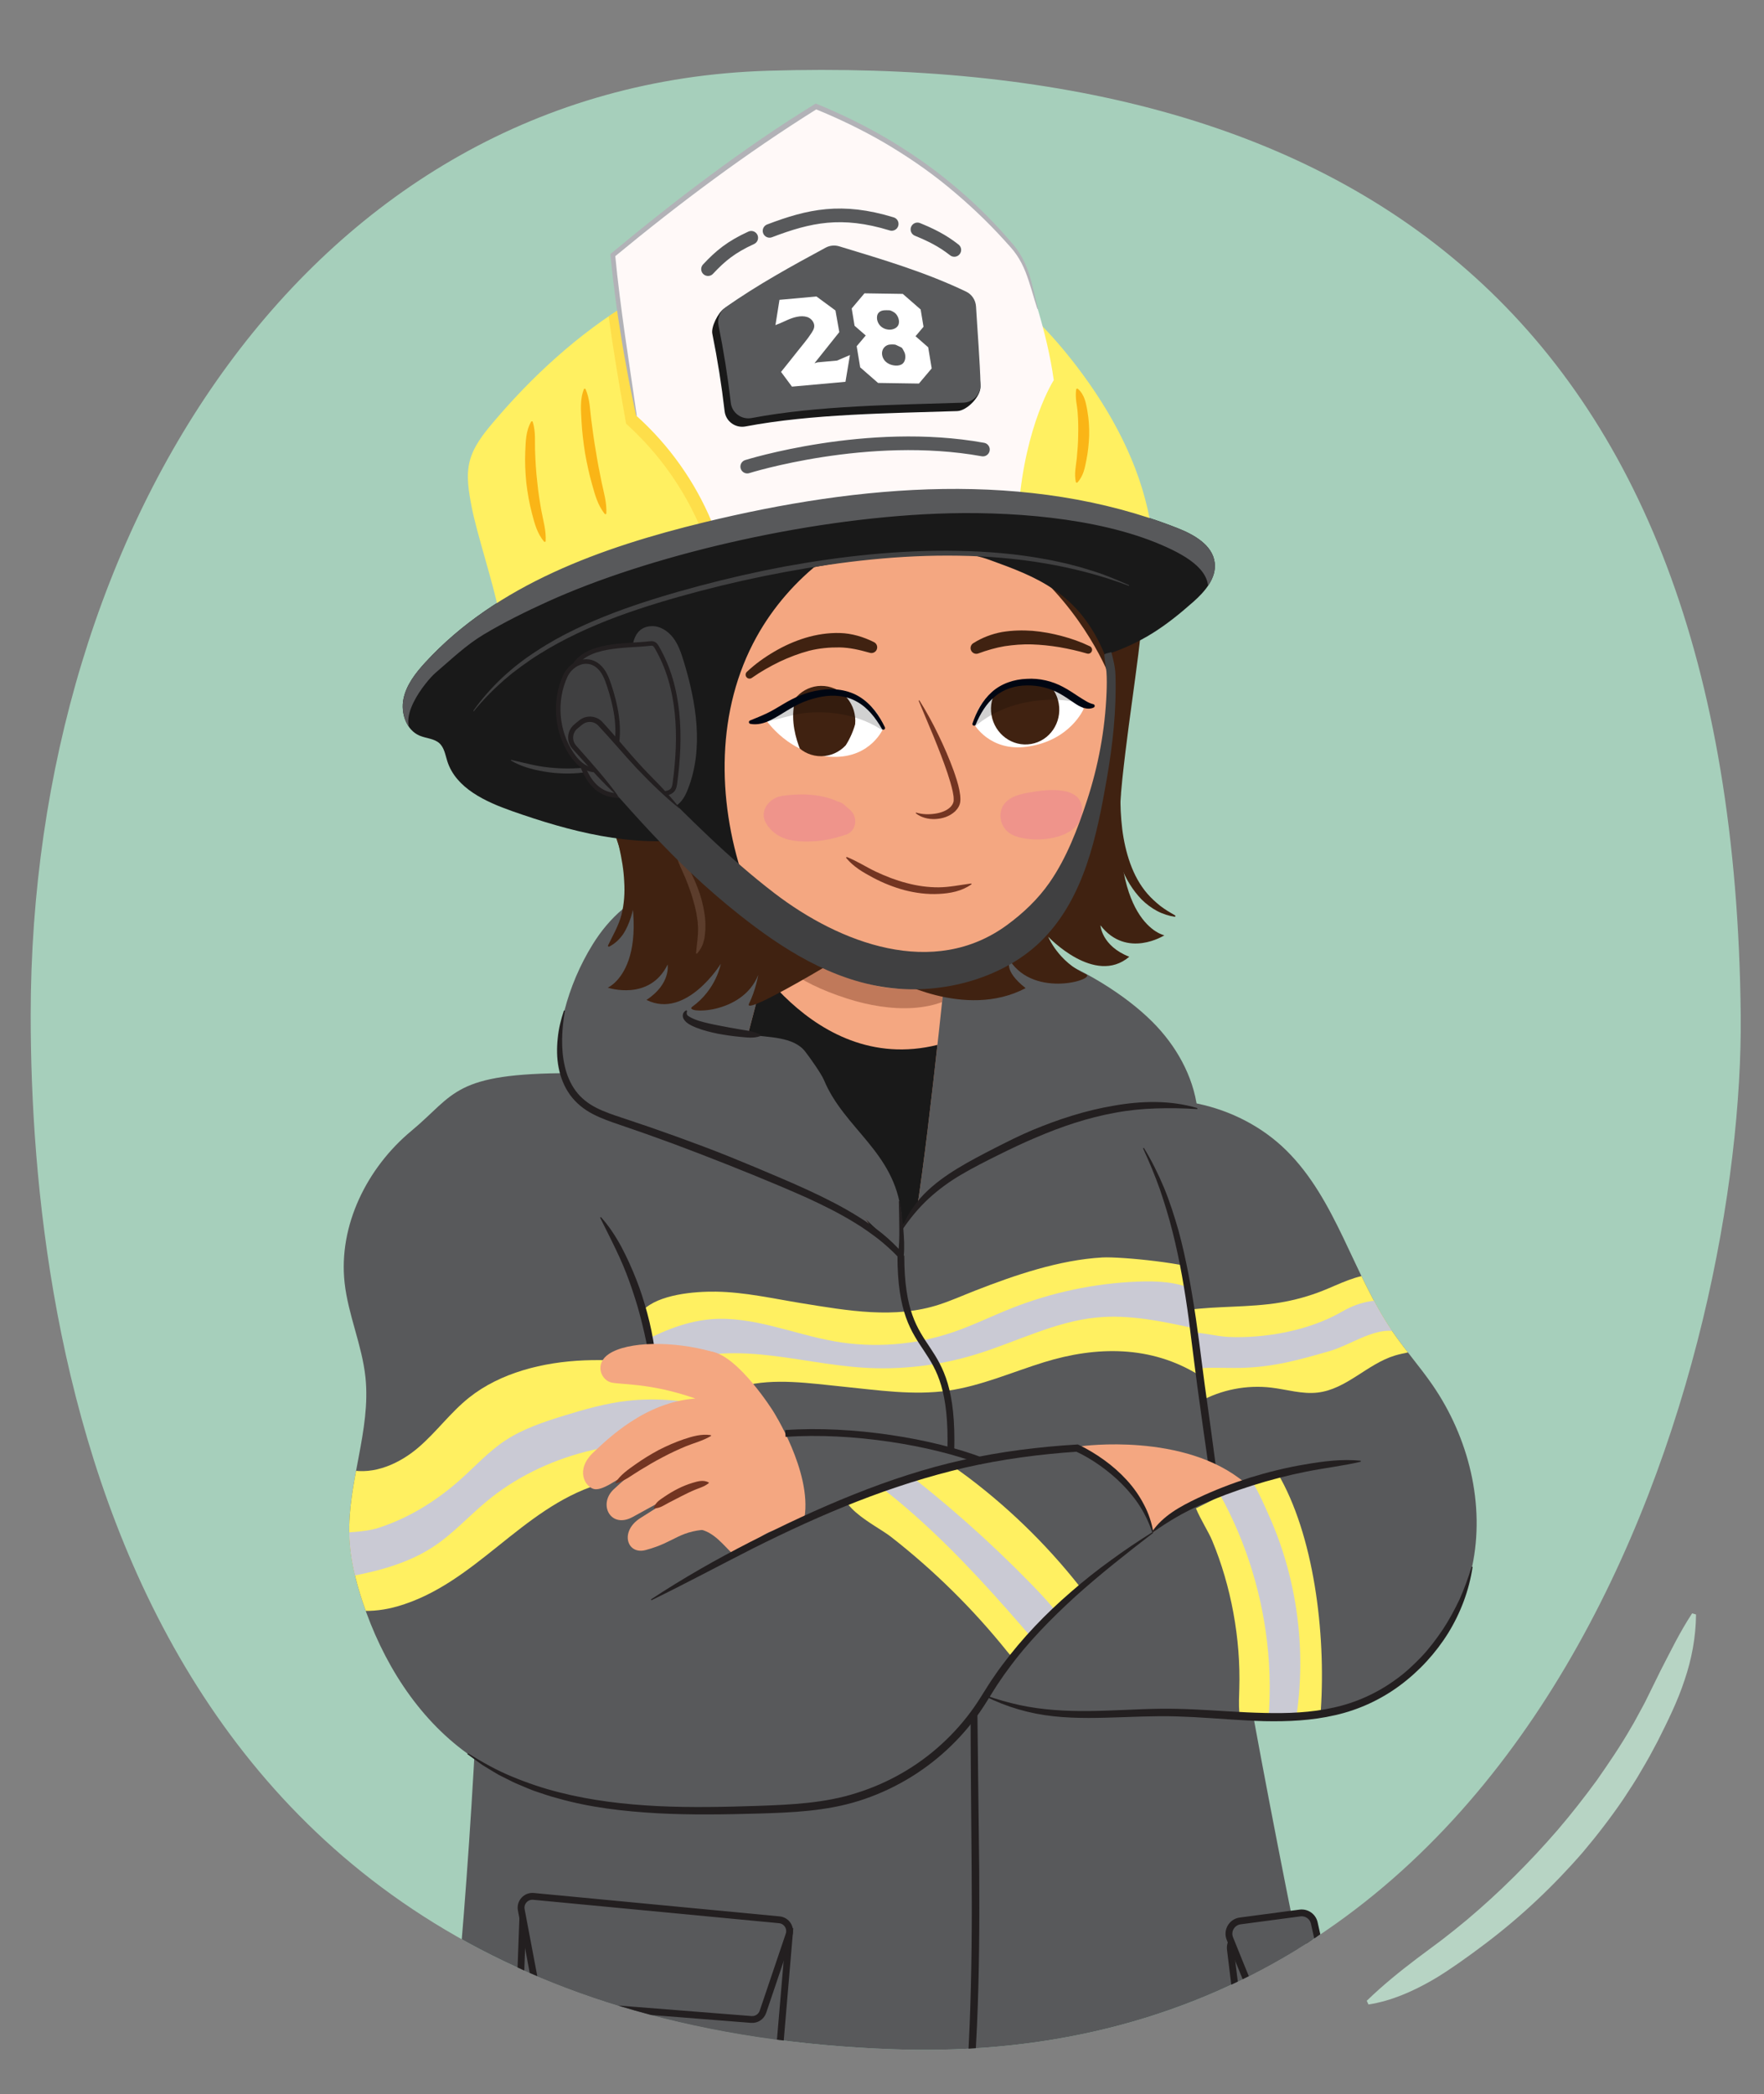 <?xml version="1.0" encoding="utf-8"?>
<!-- Generator: Adobe Illustrator 25.4.1, SVG Export Plug-In . SVG Version: 6.00 Build 0)  -->
<svg version="1.1" id="Layer_1" xmlns="http://www.w3.org/2000/svg" xmlns:xlink="http://www.w3.org/1999/xlink" x="0px" y="0px"
	 viewBox="0 0 380 450.992" style="enable-background:new 0 0 380 450.992;" xml:space="preserve">
<rect x="0" y="0" width="380" height="450.992" fill="#808080" stroke="none"/>
<g id="frco6_x5F_07.202e_00000141433503626303375660000001734165347514669492_">
	<g>
		<defs>
			<path id="SVGID_1_" d="M374.983,218.658c0.695,71.719-40.186,227.72-182.511,222.697C26.808,435.508,6.612,290.381,6.612,218.658
				C6.612,113.17,67.159,18.216,165.4,15.239C289.338,11.483,373.503,65.853,374.983,218.658z"/>
		</defs>
		<use xlink:href="#SVGID_1_"  style="overflow:visible;fill:#A6CFBB;"/>
		<clipPath id="SVGID_00000163053615998631447230000007999142092032375206_">
			<use xlink:href="#SVGID_1_"  style="overflow:visible;"/>
		</clipPath>
		<g style="clip-path:url(#SVGID_00000163053615998631447230000007999142092032375206_);">
			<path style="fill:#58595B;" d="M118.503,586.773c0.239,4.053,0.805,8.555,3.92,11.159c1.987,1.66,4.649,2.211,7.2,2.657
				c11.922,2.084,24.004,3.089,36.065,4.092c14.781,1.228,29.563,2.457,44.344,3.685c5.116,0.425,10.294,0.848,15.36,0.019
				c9.894-1.619,18.574-7.986,24.621-15.983c6.048-7.997,9.717-17.539,12.478-27.177c3.259-11.381,5.352-23.062,7.209-34.754
				c2.038-12.835,3.799-25.713,5.282-38.624c0.108-0.945,0.206-1.949-0.205-2.806c-0.549-1.143-1.834-1.702-3.02-2.153
				c-36.521-13.884-76.672-13.592-115.74-13.117c-10.238,0.124-20.499,0.25-30.664,1.472c-6.109,0.734-16.432-0.071-14.602,8.214
				c1.807,8.181,4.354,15.95,5.462,24.327c2.231,16.874,1.858,33.948,1.772,50.927C117.937,568.067,117.951,577.43,118.503,586.773z
				"/>
			<path style="fill:none;stroke:#231F20;stroke-width:1.471;stroke-miterlimit:10;" d="M205.813,501.882
				c-2.215,19.492-9.55,84.039-11.766,103.531"/>
			<g>
				<defs>
					<path id="SVGID_00000039127711661718155250000011612164031229163412_" d="M118.503,586.773
						c0.239,4.053,0.805,8.555,3.92,11.159c1.987,1.66,4.649,2.211,7.2,2.657c11.922,2.084,24.004,3.089,36.065,4.092
						c14.781,1.228,29.563,2.457,44.344,3.685c5.116,0.425,10.294,0.848,15.36,0.019c9.894-1.619,18.574-7.986,24.621-15.983
						c6.048-7.997,9.717-17.539,12.478-27.177c3.259-11.381,5.352-23.062,7.209-34.754c2.038-12.835,3.799-25.713,5.282-38.624
						c0.108-0.945,0.206-1.949-0.205-2.806c-0.549-1.143-1.834-1.702-3.02-2.153c-36.521-13.884-76.672-13.592-115.74-13.117
						c-10.238,0.124-20.499,0.25-30.664,1.472c-6.109,0.734-16.432-0.071-14.602,8.214c1.807,8.181,4.354,15.95,5.462,24.327
						c2.231,16.874,1.858,33.948,1.772,50.927C117.937,568.067,117.951,577.43,118.503,586.773z"/>
				</defs>
				<clipPath id="SVGID_00000163056107645383542450000002587969594794570932_">
					<use xlink:href="#SVGID_00000039127711661718155250000011612164031229163412_"  style="overflow:visible;"/>
				</clipPath>
				<path style="opacity:0.3;clip-path:url(#SVGID_00000163056107645383542450000002587969594794570932_);fill:#231F20;" d="
					M172.329,509.716c14.492,0.809,28.906,2.803,43.415,3.216c14.725,0.419,29.454-0.381,44.13-1.538
					c8.447-0.666,16.876-1.444,25.324-2.033c2.606-0.183,5.314-0.395,7.582-1.692c2.268-1.297,3.948-4.02,3.183-6.518
					c-0.641-2.093-2.801-3.422-4.964-3.76c-2.162-0.339-4.36,0.118-6.511,0.523c-54.401,10.237-110.044-12.176-165.25-8.114
					c-5.423,0.399-11.287,1.269-15.077,5.168c-3.135,3.224-3.216,8.279,1.253,10.376c1.352,0.634,2.941,0.537,4.394,0.685
					c2.769,0.282,5.526,0.702,8.292,1.015c14.603,1.653,29.31,1.85,43.986,2.243C165.509,509.377,168.922,509.526,172.329,509.716z"
					/>
			</g>
			<path style="fill:#58595B;" d="M111.328,248.608c-6.104,33.253-6.467,67.246-7.781,101.029
				c-1.628,41.862-4.744,83.681-10.011,125.242c-0.423,3.339-0.786,6.556-0.513,9.91c0.273,3.354,1.847,6.791,4.787,8.428
				c1.58,0.88,3.408,1.175,5.195,1.457c34.952,5.51,70.287,11.038,105.566,8.333c-0.204-0.585-0.408-1.171-0.612-1.756
				c-0.589,1.442,0.565,4.136,1.914,4.913s2.975,0.862,4.531,0.916c12.544,0.442,25.105,0.217,37.641-0.418
				c14.399-0.729,29.671-2.334,41.056-11.18c-3.415-16.858-5.284-35.471-8.699-52.329c-9.849-48.615-19.707-97.283-25.918-146.495
				c-2.137-16.93-3.992-34.412-12.162-49.394c-4.462-8.183-11.185-15.673-20.083-18.448c-6.292-1.962-13.056-1.405-19.621-0.829
				c-21.589,1.894-43.177,3.789-64.766,5.683c-9.192,0.807-19.105,1.917-25.907,8.153c-0.286-0.207,0.168-0.309-0.118-0.516
				C114.781,243.029,111.692,246.627,111.328,248.608z"/>
			<path style="fill:#58595B;" d="M157.437,335.298c22.765-13.758,48.05-21.783,74.599-23.422c-0.516-0.282-0.25-1.258,0.338-1.239
				c6.459,4.728,13.592,11.007,15.907,18.669c-0.028-0.291,0.527-0.223,0.551,0.069c0.024,0.291-0.244,0.513-0.485,0.68
				c-13.837,9.608-27.425,20.856-36.049,35.327c-6.696,11.234-18.09,19.564-30.825,22.537c-6.109,1.426-12.425,1.661-18.696,1.857
				c-21.464,0.67-44.614,0.457-62.048-12.083c-10.939-7.868-18.37-19.916-22.619-32.703c-1.529-4.601-2.687-9.365-2.86-14.211
				c-0.411-11.454,4.667-22.7,3.482-34.1c-0.721-6.939-3.734-13.48-4.497-20.414c-1.357-12.326,4.827-24.765,14.365-32.69
				s8.923-12.452,34.398-12.452S143.781,302.811,157.437,335.298z"/>
			<path style="fill:#58595B;" d="M212.352,310.554c2.834,3.727,10.547,1.787,15.179,2.467c13.305,1.954,16.434,0.85,28.762,6.223
				c-4.744-22.57-11.884-44.422-23.282-64.473c-1.966-3.458-4.169-7.617-2.382-11.171c1.106-2.197,3.467-3.446,5.763-4.33
				c13.679-5.265,30.296-1.792,40.722,8.51c10.759,10.631,14.309,26.495,22.843,38.983c2.71,3.964,5.913,7.572,8.637,11.527
				c7.788,11.31,11.393,25.722,8.526,39.151c-2.867,13.429-12.588,25.501-25.568,29.985c-12.579,4.346-26.336,1.514-39.643,1.388
				c-9.443-0.09-18.962,1.209-28.287-0.286c-7.202-1.154-14.13-3.988-20.077-8.211c-3.059-2.172-5.925-4.791-7.591-8.153
				c-2.307-4.654-2.051-10.095-2.254-15.285c-0.174-4.431-20.028-2.71-21.78-6.825c-1.676-3.937-0.706-21.674-5.75-26.718
				C162.451,299.618,208.198,305.091,212.352,310.554z"/>
			<g>
				<defs>
					<path id="SVGID_00000176759448294574961900000010114149546370697379_" d="M111.328,248.608
						c-2.289,12.47,19.608,10.475,23.114,22.649c6.483,22.513,17.566,45.493,22.994,64.04c1.08,3.692-53.759,10.964-53.89,14.339
						c-1.628,41.862-4.744,83.681-10.011,125.242c-0.423,3.339-0.786,6.556-0.513,9.91c0.273,3.354,1.847,6.791,4.787,8.428
						c1.58,0.88,3.408,1.175,5.195,1.457c34.952,5.51,70.287,11.038,105.566,8.333c-0.204-0.585-0.408-1.171-0.612-1.756
						c-0.589,1.442,0.565,4.136,1.914,4.913s2.975,0.862,4.531,0.916c12.544,0.442,25.105,0.217,37.641-0.418
						c14.399-0.729,29.671-2.334,41.056-11.18c-3.415-16.858-5.284-35.471-8.699-52.329c-9.849-48.615-19.707-97.283-25.918-146.495
						c-2.137-16.93-3.992-34.412-12.162-49.394c-4.462-8.183-11.185-15.673-20.083-18.448c-6.292-1.962-13.056-1.405-19.621-0.829
						c-21.589,1.894-43.177,3.789-64.766,5.683c-9.192,0.807-19.105,1.917-25.907,8.153c-0.286-0.207,0.168-0.309-0.118-0.516
						C114.781,243.029,111.692,246.627,111.328,248.608z"/>
				</defs>
				<clipPath id="SVGID_00000119827288880204483740000005857381461973019278_">
					<use xlink:href="#SVGID_00000176759448294574961900000010114149546370697379_"  style="overflow:visible;"/>
				</clipPath>
				<g style="clip-path:url(#SVGID_00000119827288880204483740000005857381461973019278_);">
					<path style="fill:#FFF061;" d="M154.209,278.184c6.213,0.087,12.294,1.485,18.407,2.477c10.047,1.63,20.195,3.439,29.796,0.276
						c2.609-0.86,5.103-1.977,7.652-2.974c8.521-3.333,18.145-6.627,27.406-7.144c3.911-0.219,19.214,1.279,22.507,3.186
						c3.971,2.299-2.41,4.407-0.9,8.442c1.557,4.159,0.149,9.391-0.81,13.7c-10.315-6.398-22.037-6.257-33.336-2.774
						c-6.796,2.095-13.559,5.104-20.637,6.12c-7.582,1.088-15.215-0.107-22.767-0.858c-6.847-0.681-14.825-1.924-21.548-0.078
						c-4.566,1.254-8.894,4.931-13.882,3.726c-3.292-0.795-5.462-3.63-6.757-6.474c-1.603-3.521-3.96-10.478-0.821-13.636
						C141.899,278.774,149.558,278.119,154.209,278.184z"/>
					<path style="fill:#CACAD4;" d="M153.08,284.132c9.041-0.771,17.742,3.175,26.678,4.75c8.501,1.498,17.377,0.813,25.548-1.971
						c4.264-1.453,8.316-3.458,12.503-5.12c8.694-3.451,17.977-5.412,27.324-5.772c4.158-0.16,8.47,0.027,12.222,1.826
						s6.825,5.553,6.699,9.713c-2.249-0.49-4.497-0.979-6.746-1.469c-6.903-1.503-13.94-3.015-20.973-2.346
						c-9.151,0.87-17.514,5.342-26.31,8.011c-7.807,2.369-16.041,3.32-24.183,2.793c-7.368-0.477-14.612-2.147-21.965-2.824
						s-15.067-0.282-21.626,3.109c-2.304,1.192-4.592,2.78-7.185,2.741c-1.7-0.026-4.764-1.854-4.263-3.963
						c0.368-1.549,4.512-2.972,5.757-3.656C141.696,287.136,147.17,284.635,153.08,284.132z"/>
					<g>
						<path style="fill:#FFF061;" d="M197.699,475.958c4.855,0.418,9.458-0.731,8.428,3.487c-0.181,0.742,0.193,1.534,0.514,2.228
							c0.77,1.663,2.982,1.929,4.814,1.948c25.585,0.263,51.198-2.388,76.187-7.884c3.357-0.738,7.343-1.367,9.823,1.013
							c1.125,1.08,1.711,2.631,1.871,4.182c0.502,4.852-2.951,9.421-7.238,11.748c-4.288,2.326-9.282,2.88-14.133,3.391
							c-6.099,0.642-12.198,1.284-18.297,1.926c-17.813,1.875-34.707,4.335-52.464,1.983c0.305-2.052,0.073-3.751-0.965-4.739
							c-1.504-1.429-7.165-1.91-9.237-2.019c-34.974-1.829-71.043-1.168-103.561-14.169c-6.549-2.618-13.352-9.349-6.739-16.254
							c4.838-5.052,15.68,1.07,21.049,2.568c18.618,5.194,37.751,8.541,57.025,9.984
							C175.727,476.17,186.757,475.015,197.699,475.958z"/>
						<path style="fill:#CACAD4;" d="M206.076,482.761c-0.565,2.363,1.129,4.799,3.3,5.889c2.171,1.09,4.697,1.147,7.126,1.154
							c26.247,0.071,52.501-3.209,77.923-9.735c2.833-0.727,6.069-1.435,8.498,0.195c-1.154,5.617-8.031,7.602-13.708,8.414
							c-14.934,2.137-29.944,3.689-44.95,5.241c-12.623,1.306-25.641,2.577-37.79-1.088c-0.022-1.17-0.045-2.339-0.067-3.509
							c-40.525-1.458-80.113-5.105-118.127-17.545c-3.12-1.021-6.365-2.173-8.581-4.595c-1.481-1.618-3.5-8.052-1.671-10.041
							c1.826-1.986,7.905,6.322,9.98,7.259c8.735,3.947,18.111,5.853,27.314,8.526c18.54,5.384,38.837,6.633,58.052,8.25
							C184.254,482.093,195.164,482.565,206.076,482.761z"/>
					</g>
				</g>
			</g>
			<path style="fill:#58595B;" d="M127.641,203.451c-2.712,4.395-4.759,9.2-6.049,14.2c-1.743,6.753-1.7,14.904,3.486,19.568
				c2.461,2.213,5.712,3.283,8.851,4.332c10.205,3.411,20.282,7.202,30.205,11.363c10.008,4.197,20.169,8.996,27.336,17.146
				c-0.442-3.644-1.865-7.087-3.274-10.477c-4.357-10.484-8.715-20.969-13.072-31.453c-0.57-1.373-1.152-2.764-2.07-3.933
				c-2.546-3.242-5.946-3.918-10.021-4.539c0.988-4.433,2.126-9.048,3.114-13.481c0.298-1.337-0.63-2.695-0.809-4.053
				c-0.394-2.994-2.946-5.169-5.318-7.039c-5.241-4.134-10.745-7.015-17.255-4.411C136.223,193.291,131.351,197.439,127.641,203.451
				z"/>
			<path style="fill:#58595B;" d="M248.259,220.084c5.049,5.047,8.777,11.591,9.669,18.674c-14.397-2.646-29.175,2.126-42.236,8.736
				c-9.052,4.581-18.043,10.497-22.678,19.521c0.753-15.241,1.458-34.107,2.211-49.348c0.079-1.595,0.166-3.227,0.779-4.701
				c0.812-1.953,2.463-3.426,4.169-4.676c6.434-4.712,17.107-5.405,25.08-2.497C233.25,208.708,242.256,214.084,248.259,220.084z"/>
			<path style="fill:#58595B;stroke:#231F20;stroke-width:1.471;stroke-miterlimit:10;" d="M170.091,415.96l-3.066,36.07
				c-0.259,3.119-3.013,5.428-6.129,5.14l-44.43-4.106c-2.953-0.273-5.188-2.789-5.111-5.753l1.376-37.097L170.091,415.96z"/>
			<path style="fill:#58595B;stroke:#231F20;stroke-width:1.471;stroke-miterlimit:10;" d="M112.292,411.313l3.437,18.169
				c0.205,1.085,1.111,1.898,2.212,1.985l43.902,3.466c1.117,0.088,2.152-0.594,2.511-1.655l5.612-16.592
				c0.506-1.495-0.515-3.07-2.086-3.22l-52.951-5.043C113.306,408.268,111.989,409.712,112.292,411.313z"/>
			<path style="fill:#58595B;stroke:#231F20;stroke-width:1.471;stroke-miterlimit:10;" d="M265.051,419.834l3.849,31.46
				c0.19,1.556,1.627,2.649,3.178,2.416l13.591-2.039c1.57-0.236,2.626-1.734,2.32-3.292l-5.918-30.084
				c-0.269-1.365-1.504-2.323-2.893-2.243l-11.522,0.662C266.05,416.807,264.855,418.237,265.051,419.834z"/>
			<path style="fill:#58595B;stroke:#231F20;stroke-width:1.471;stroke-miterlimit:10;" d="M264.938,417.506
				c2.247,5.616,6.798,16.692,8.678,21.262c0.493,1.199,1.748,1.898,3.027,1.688l8.999-1.479c1.579-0.26,2.615-1.793,2.267-3.355
				l-4.787-21.465c-0.314-1.409-1.653-2.345-3.085-2.155l-12.88,1.709C265.356,413.949,264.263,415.819,264.938,417.506z"/>
			<g>
				<defs>
					<path id="SVGID_00000133525946424119482340000008639959440837105833_" d="M202.792,305.395c4.632,0.68,7.508,4.971,12.14,5.651
						c13.305,1.954,33.998,0.606,46.325,5.979c-4.744-22.57-1.599-43.48-12.996-63.531c-1.966-3.458-19.419-6.341-17.631-9.894
						c1.106-2.197,3.467-3.446,5.763-4.33c13.679-5.265,30.296-1.792,40.722,8.51c10.759,10.631,14.309,26.495,22.843,38.983
						c2.71,3.964,5.913,7.572,8.637,11.527c7.788,11.31,11.393,25.722,8.526,39.151c-2.867,13.429-12.588,25.501-25.568,29.985
						c-12.579,4.346-26.336,1.514-39.643,1.388c-9.443-0.09-18.962,1.209-28.287-0.286c-7.202-1.154-14.13-3.988-20.077-8.211
						c-3.059-2.172-5.925-4.791-7.591-8.153c-2.307-4.654-2.051-10.095-2.254-15.285c-0.174-4.431-0.712-9.013-2.463-13.128
						c-1.676-3.937-8.513-10.959-11.971-13.197C164.847,301.221,197.819,304.665,202.792,305.395z"/>
				</defs>
				<clipPath id="SVGID_00000111163115853332764180000004733096081377921982_">
					<use xlink:href="#SVGID_00000133525946424119482340000008639959440837105833_"  style="overflow:visible;"/>
				</clipPath>
				<g style="clip-path:url(#SVGID_00000111163115853332764180000004733096081377921982_);">
					<g>
						<path style="fill:#FFF061;" d="M255.717,282.137c6.583-0.889,13.319-0.512,19.872-1.577c3.233-0.525,6.399-1.4,9.416-2.602
							c3.61-1.438,7.154-3.376,11.078-3.499c5.905-0.184,11.231,4.023,13.455,9.117c0.416,0.953,0.749,1.977,0.606,2.997
							c-0.258,1.837-2.006,3.211-3.853,3.901c-1.847,0.691-3.865,0.884-5.759,1.454c-6.008,1.809-10.445,7.28-16.712,7.993
							c-3.319,0.378-6.611-0.667-9.927-1.065c-5.309-0.637-10.838,0.442-15.425,3.01c-2.191,1.226-4.165,2.776-6.412,3.911
							s-4.906,1.842-7.367,1.198c-3.289-0.861-5.431-3.977-5.971-7.117c-0.664-3.866-0.339-9.472,2.855-12.247
							C245.33,284.346,250.74,282.81,255.717,282.137z"/>
						<path style="fill:#CACAD4;" d="M228.669,299.593c4.638-5.849,12.03-8.687,19.15-10.929c2.884-0.908,5.844-1.77,8.867-1.703
							c2.7,0.06,5.338,0.86,8.036,0.977c7.33,0.316,16.988-1.164,24.447-5.491c8.217-4.767,15.355-1.356,24.637,0.664
							c1.373,0.299,2.942,0.753,3.491,2.046c0.51,1.203-0.182,2.662-1.278,3.373c-1.096,0.711-2.476,0.821-3.78,0.741
							c-4.191-0.257-8.116-2.228-12.296-2.634c-4.331-0.42-9.255,3.111-13.436,4.318c-6.719,1.94-12.111,3.467-19.102,3.645
							c-3.579,0.091-7.182-0.244-10.727,0.259c-3.972,0.563-8.006,2.309-11.158,4.791c-2.416,1.902-5.073,2.214-7.796,3.642
							c-2.723,1.427-6.515,1.549-8.483-0.813c0.815-2.137,1.93-4.159,3.303-5.988"/>
					</g>
					<g>
						<path style="fill:#FFF061;" d="M275.201,317.241c-6.24,1.534-11.799,4.794-17.573,7.611c1.065,2.54,2.696,5.017,3.506,6.962
							c4.032,9.68,6.17,21.033,5.833,31.921c-0.099,3.215-0.307,6.851,1.155,9.43c0.971,1.712,2.448,2.484,3.851,3.001
							c1.837,0.677,3.701,1.068,5.552,1.163c1.966,0.102,4.075-0.23,5.393-2.249c1.117-1.71,1.449-4.306,1.614-6.798
							C285.631,351.626,283.032,330.513,275.201,317.241z"/>
						<path style="fill:#CACAD4;" d="M269.751,319.029c-2.314,0.93-4.567,2.021-6.809,3.151c0.402,0.75,0.755,1.366,0.949,1.741
							c5.471,10.558,8.705,22.269,9.462,34.135c0.426,6.667,0.068,13.386-1.116,19.962c-0.226,1.256-0.398,2.769,0.567,3.604
							c0.902,0.781,2.384,0.458,3.23-0.383c0.847-0.841,1.21-2.041,1.516-3.194c4.543-17.108,2.996-35.768-4.303-51.894
							C272.551,324.605,271.308,321.667,269.751,319.029z"/>
					</g>
				</g>
			</g>
			<g>
				<defs>
					<path id="SVGID_00000016069122887156061980000014378094741067822501_" d="M157.437,335.298
						c22.765-13.758,48.05-21.783,74.599-23.422c-0.516-0.282-0.25-1.258,0.338-1.239c6.459,4.728,13.592,11.007,15.907,18.669
						c-0.028-0.291,0.527-0.223,0.551,0.069c0.024,0.291-0.244,0.513-0.485,0.68c-13.837,9.608-27.425,20.856-36.049,35.327
						c-6.696,11.234-18.09,19.564-30.825,22.537c-6.109,1.426-12.425,1.661-18.696,1.857c-21.464,0.67-44.614,0.457-62.048-12.083
						c-10.939-7.868-18.37-19.916-22.619-32.703c-1.529-4.601-2.687-9.365-2.86-14.211c-0.411-11.454,4.667-22.7,3.482-34.1
						c-0.721-6.939-3.734-13.48-4.497-20.414c-1.357-12.326,4.827-24.765,14.365-32.69s8.923-12.452,34.398-12.452
						S143.781,302.811,157.437,335.298z"/>
				</defs>
				<clipPath id="SVGID_00000161629395091958107640000011527209793537269939_">
					<use xlink:href="#SVGID_00000016069122887156061980000014378094741067822501_"  style="overflow:visible;"/>
				</clipPath>
				<g style="clip-path:url(#SVGID_00000161629395091958107640000011527209793537269939_);">
					<path style="fill:#FFF061;" d="M152.652,295.535c-8.837-1.453-17.769-2.912-26.75-2.556
						c-8.981,0.356-18.152,2.699-24.815,7.995c-4.077,3.241-7.041,7.426-10.981,10.795s-9.482,5.959-14.817,4.781
						c-5.891,4.073-8.723,10.159-8.823,16.74c-0.06,3.957,0.68,8.271,3.951,10.995c3.883,3.233,10.073,3.143,15.162,1.688
						c16.783-4.798,26.602-21.001,43.21-26.246c3.763-1.188,7.78-1.764,11.778-1.655c4.551,0.124,9.628,1.003,13.255-1.412
						c4.198-2.796,3.973-8.356,2.797-12.865C155.746,300.453,154.102,298.72,152.652,295.535z"/>
					<path style="fill:#CACAD4;" d="M81.464,329.075c6.756-2.167,12.786-5.996,17.898-10.59c3.135-2.818,5.978-5.951,9.549-8.292
						c3.773-2.472,8.196-3.952,12.591-5.307c4.453-1.373,8.972-2.656,13.634-3.189c6.601-0.755,13.323,0.017,19.771,1.517
						c3.08,0.716,6.774,2.422,6.523,5.327c-0.169,1.956-2.263,3.382-4.373,3.706c-2.11,0.324-4.251-0.176-6.35-0.556
						c-16.181-2.936-33.758,1.547-45.963,11.721c-3.878,3.233-7.25,7.005-11.522,9.789c-6.862,4.472-15.43,6.018-23.737,7.274
						c-4.31,0.652-14.152-1.846-8.551-7.139C65.295,329.216,75.796,330.893,81.464,329.075z"/>
					<g>
						<path style="fill:#FFF061;" d="M191.933,330.988c9.249,7.217,17.658,15.51,25.003,24.656c0.557,0.694,1.165,1.432,2.022,1.674
							c0.645,0.182,1.333,0.052,1.983-0.106c4.896-1.191,9.391-3.98,12.632-7.838c0.937-1.116,1.817-2.517,1.494-3.938
							c-0.162-0.715-0.612-1.327-1.056-1.911c-7.248-9.543-15.813-18.084-25.377-25.305c-2.397-1.809-4.901-3.56-7.748-4.516
							c-4.999-1.679-15.973-1.064-18.886,4.291C178.685,324.092,188.351,328.193,191.933,330.988z"/>
						<path style="fill:#CACAD4;" d="M223.39,354.053c1.28,1.492,2.997,3.14,4.905,2.665c1.599-0.398,2.491-2.248,2.336-3.889
							s-1.098-3.093-2.085-4.412c-1.969-2.631-4.225-5.034-6.52-7.387c-8.944-9.172-18.568-17.681-28.766-25.436
							c-1.655-1.259-13.59-7.143-10.59-0.53c0.886,1.953,5.729,4.175,7.474,5.532c2.411,1.875,4.754,3.837,7.038,5.864
							C206.684,334.893,215.129,344.428,223.39,354.053z"/>
					</g>
				</g>
			</g>
			<g>
				<path style="fill:#231F20;" d="M139.55,290.677c-0.468-2.487-1.039-4.95-1.68-7.394c-0.643-2.444-1.428-4.846-2.271-7.227
					c-0.854-2.377-1.842-4.706-2.944-6.98c-1.084-2.286-2.241-4.531-3.38-6.836l0.173-0.118c1.729,1.919,3.15,4.092,4.38,6.357
					c1.211,2.277,2.271,4.633,3.217,7.032c0.958,2.396,1.725,4.864,2.397,7.353c0.675,2.489,1.182,5.022,1.559,7.57L139.55,290.677z
					"/>
			</g>
			<g>
				<path style="fill:#231F20;" d="M248.409,330.143c-5.722,4.411-11.39,8.862-16.733,13.668
					c-5.297,4.842-10.357,9.973-14.561,15.77c-0.543,0.711-1.052,1.445-1.549,2.188c-0.504,0.738-1.015,1.471-1.473,2.237
					c-0.946,1.49-1.876,3.086-2.928,4.593c-2.09,3.018-4.521,5.797-7.219,8.284c-5.389,4.985-11.896,8.758-18.91,10.965
					c-7.057,2.224-14.45,2.522-21.648,2.737c-7.223,0.203-14.471,0.326-21.719-0.058c-7.235-0.415-14.511-1.222-21.527-3.228
					c-1.767-0.442-3.481-1.071-5.208-1.644c-0.856-0.308-1.686-0.694-2.528-1.037c-0.841-0.35-1.682-0.694-2.488-1.124l-2.44-1.221
					c-0.796-0.439-1.562-0.934-2.341-1.399l-1.163-0.708l-1.11-0.789l-2.198-1.598l0.126-0.175c3.075,1.887,6.193,3.672,9.518,5.024
					c3.304,1.377,6.702,2.524,10.173,3.392c6.938,1.771,14.093,2.605,21.264,2.962c7.177,0.343,14.382,0.185,21.588-0.055
					c7.187-0.248,14.412-0.594,21.174-2.769c6.76-2.11,13.076-5.707,18.31-10.506c2.622-2.392,4.986-5.067,7.021-7.974
					c1.022-1.447,1.919-2.97,2.915-4.523c0.473-0.781,0.998-1.526,1.516-2.277c0.511-0.755,1.034-1.501,1.591-2.223
					c4.343-5.857,9.42-11.128,14.914-15.863c2.737-2.382,5.579-4.637,8.518-6.753c2.92-2.14,5.924-4.16,8.992-6.074L248.409,330.143
					z"/>
			</g>
			<g>
				<g>
					<path style="fill:#F4A781;" d="M166.156,329.794c-2.543,0.919-4.835,3.448-7.215,4.722c-0.268,0.143-0.534,0.29-0.801,0.435
						c-2.315-2.144-4.314-5.053-7.602-5.618c-11.221-1.928,1.588-32.372,2.788-38.24c5.825,1.034,13.201,12.794,13.201,12.794
						s8.347,13.03,6.788,22.873C171.056,328.059,168.607,328.908,166.156,329.794z"/>
					<path style="fill:#F4A781;" d="M131.192,291.585c-3.103,2.056-1.819,5.397,0.272,6.101c1.742,0.586,8.398,0.014,18.336,3.52
						c-10.92,0.75-19.088,8.91-21.906,11.536c-4.079,3.8-1.853,7.455,0.022,7.943c3.446,0.896,12.532-9.05,20.538-10.149
						c3.23-1.21,4.265-5.553,1.462-6.354c-0.597-0.171,1.382-2.615,2.067-3.388c0.653-0.738,0.725-1.321,0.79-2.171
						c0.011-0.137-0.001-0.263-0.016-0.387c0.969-0.311,4.075-6.164,0.568-7.142C144.922,288.748,135.256,288.892,131.192,291.585z"
						/>
					<path style="fill:#F4A781;" d="M148.5,311.32c-5.428,0.096-13.145,6.428-16.34,9.478c-3.368,3.213-0.598,8.573,4.22,5.868
						c1.405-0.789,17.099-9.371,17.099-9.371s-2.465,0.112-2.34,0.011c1.628-1.32,1.869-3.582,0.5-4.621
						C150.205,311.596,150.538,310.865,148.5,311.32z"/>
					<path style="fill:#F4A781;" d="M155.736,320.702c-2.593-0.305-2.156-1.781-4.833-0.933c-1.433-0.167-9.346,4.881-12.96,7.178
						c-4.518,2.872-2.877,7.958,1.136,6.889c6.757-1.8,7.006-4.377,14.667-4.483C158.926,328.602,160.098,321.214,155.736,320.702z"
						/>
				</g>
				<g>
					<path style="fill:#733522;" d="M132.615,319.259c1.102-1.689,2.73-2.784,4.31-3.905c1.586-1.124,3.251-2.14,4.971-3.065
						c1.74-0.887,3.532-1.682,5.387-2.314c1.852-0.611,3.775-1.195,5.798-0.894c0.062,0.009,0.105,0.067,0.096,0.129
						c-0.005,0.035-0.03,0.067-0.059,0.083c-1.749,1.017-3.532,1.462-5.289,2.161c-1.735,0.726-3.444,1.514-5.107,2.404
						c-1.677,0.864-3.301,1.834-4.919,2.823c-1.638,0.974-3.066,2.206-5.076,2.762c-0.059,0.016-0.121-0.018-0.137-0.078
						c-0.009-0.032-0.003-0.064,0.014-0.09L132.615,319.259z"/>
				</g>
				<g>
					<path style="fill:#733522;" d="M140.845,324.712c0.461-1.296,1.473-1.78,2.373-2.423c0.915-0.623,1.872-1.187,2.867-1.687
						c0.994-0.5,2.036-0.921,3.121-1.244c1.062-0.315,2.233-0.695,3.418-0.115c0.062,0.03,0.088,0.105,0.057,0.167
						c-0.009,0.018-0.021,0.033-0.036,0.044l-0.006,0.004c-0.986,0.756-1.922,0.982-2.905,1.386
						c-0.964,0.399-1.91,0.869-2.855,1.346c-0.947,0.474-1.895,0.96-2.838,1.462c-0.949,0.493-1.795,1.15-3.036,1.205l-0.051,0.002
						c-0.061,0.003-0.113-0.044-0.115-0.105C140.838,324.739,140.84,324.724,140.845,324.712z"/>
				</g>
			</g>
			<g>
				<path style="fill:#231F20;" d="M317.226,337.464c-0.743,5.022-2.58,9.909-5.273,14.274c-2.715,4.353-6.256,8.199-10.394,11.264
					c-4.131,3.067-8.936,5.276-13.961,6.399c-5.024,1.162-10.181,1.394-15.259,1.288c-5.085-0.145-10.121-0.601-15.14-0.873
					c-2.51-0.126-5.012-0.218-7.519-0.194c-2.508,0.018-5.023,0.11-7.546,0.198c-5.041,0.167-10.139,0.368-15.225-0.192
					c-5.081-0.544-10.078-1.982-14.599-4.273l0.085-0.198c2.38,0.84,4.797,1.525,7.238,2.064c2.445,0.526,4.919,0.854,7.405,1.052
					c4.976,0.397,9.998,0.219,15.036,0.001c2.521-0.107,5.05-0.218,7.589-0.255c2.541-0.043,5.086,0.031,7.618,0.14
					c5.063,0.238,10.09,0.655,15.1,0.76c5,0.122,10.013-0.059,14.848-1.145c4.838-1.045,9.413-3.109,13.411-6.027
					c2.023-1.427,3.836-3.131,5.551-4.914c1.707-1.799,3.195-3.792,4.59-5.844c1.373-2.071,2.549-4.266,3.628-6.517
					c1.018-2.28,1.871-4.634,2.606-7.051L317.226,337.464z"/>
			</g>
			<g>
				<path style="fill:#231F20;" d="M261.315,322.441c-0.905-6.365-1.863-12.724-2.726-19.096
					c-0.922-6.366-1.658-12.753-2.493-19.108c-0.855-6.352-1.92-12.669-3.485-18.864c-0.769-3.1-1.709-6.151-2.734-9.178
					c-1.071-3.01-2.296-5.964-3.648-8.88l0.184-0.1c1.679,2.752,3.114,5.655,4.361,8.639c1.232,2.991,2.206,6.08,3.103,9.185
					c1.689,6.243,2.809,12.612,3.748,18.982c0.941,6.374,1.639,12.759,2.576,19.11c0.902,6.357,1.709,12.727,2.568,19.091
					L261.315,322.441z"/>
			</g>
			<g>
				<path style="fill:#231F20;" d="M210.554,369.116l0.388,33.477c0.074,11.166,0.02,22.344-0.47,33.514
					c-0.265,5.584-0.61,11.164-1.074,16.735c-0.472,5.573-1.079,11.125-1.595,16.67c-0.507,5.547-0.893,11.098-0.948,16.65
					c-0.039,5.551,0.329,11.102,1.254,16.573l0.016,0.095l-0.02,0.084c-0.074,0.316-0.034,0.785,0.106,1.164
					c0.141,0.394,0.378,0.763,0.678,1.091c0.292,0.338,0.67,0.603,1.054,0.861c0.4,0.235,0.818,0.45,1.253,0.642l-0.066,0.199
					c-0.467-0.126-0.933-0.271-1.383-0.474c-0.439-0.222-0.884-0.459-1.267-0.803c-0.388-0.331-0.737-0.741-0.955-1.235
					c-0.215-0.503-0.343-1.012-0.257-1.641l-0.004,0.179c-0.548-2.753-0.976-5.532-1.238-8.328
					c-0.251-2.797-0.365-5.602-0.399-8.406c-0.056-5.61,0.305-11.207,0.787-16.775c0.486-5.57,1.059-11.117,1.497-16.668
					c0.43-5.554,0.741-11.116,0.973-16.682c0.438-11.134,0.519-22.282,0.429-33.436c-0.083-11.154-0.213-22.316-0.231-33.483
					L210.554,369.116z"/>
			</g>
			<path style="fill:none;stroke:#231F20;stroke-width:1.471;stroke-miterlimit:10;" d="M169.184,308.73
				c14.327-1.018,31.671,1.824,42.415,5.971"/>
			<path style="fill:#F4A781;" d="M232.967,311.473c0,0,22.22-3.089,35.241,7.898l-14.968,6.671l-4.892,4.013l-1.161-3.472
				l-3.619-6.554L232.967,311.473z"/>
			<g>
				<path style="fill:#231F20;" d="M140.221,344.464c6.861-4.52,14.001-8.592,21.316-12.333c7.321-3.728,14.768-7.235,22.415-10.287
					c7.642-3.052,15.498-5.652,23.557-7.43c8.058-1.779,16.264-2.815,24.479-3.307l0.196-0.012l0.157,0.073
					c2,0.933,3.8,2.049,5.549,3.306c1.737,1.257,3.361,2.678,4.811,4.265c1.453,1.582,2.715,3.348,3.701,5.254
					c1.02,1.886,1.692,3.951,2.051,6.035l-0.21,0.051c-0.663-1.991-1.548-3.876-2.651-5.62c-0.544-0.875-1.154-1.708-1.809-2.501
					c-0.643-0.802-1.328-1.57-2.056-2.295c-1.437-1.47-3.033-2.781-4.704-3.982c-1.671-1.184-3.474-2.27-5.292-3.099l0.352,0.061
					c-8.148,0.545-16.25,1.626-24.197,3.437c-7.935,1.856-15.717,4.348-23.32,7.319c-7.604,2.975-15.033,6.409-22.348,10.071
					c-7.296,3.707-14.505,7.578-21.889,11.18L140.221,344.464z"/>
			</g>
			<g>
				<path style="fill:#231F20;" d="M248.183,329.887c1.145-1.708,2.715-3.102,4.403-4.257c1.699-1.153,3.527-2.077,5.355-2.953
					c3.658-1.741,7.447-3.188,11.3-4.433c3.872-1.185,7.807-2.171,11.799-2.837c3.979-0.691,8.021-1.222,12.08-0.814l0.013,0.216
					c-3.951,0.933-7.895,1.351-11.804,2.149c-3.905,0.781-7.762,1.779-11.555,2.978c-3.795,1.191-7.525,2.597-11.17,4.189
					c-3.658,1.598-6.985,3.578-10.266,5.913L248.183,329.887z"/>
			</g>
			<g>
				<defs>
					<path id="XMLID_00000150102119070975489840000006170424150683026304_" d="M169.177,192.029l-8.548,32.67
						c0,0,8.506,7.098,15.017,18.107c7.217,12.202,12.729,28.188,17.682,22.547c2.784-3.171,3.176-5.158,4.142-4.655
						c2.893-18.077,7.345-62.927,7.345-62.927L169.177,192.029z"/>
				</defs>
				<use xlink:href="#XMLID_00000150102119070975489840000006170424150683026304_"  style="overflow:visible;fill:#F4A781;"/>
				<clipPath id="XMLID_00000048496276054684281190000001521944636786489227_">
					<use xlink:href="#XMLID_00000150102119070975489840000006170424150683026304_"  style="overflow:visible;"/>
				</clipPath>
				<path style="opacity:0.4;clip-path:url(#XMLID_00000048496276054684281190000001521944636786489227_);fill:#733522;" d="
					M165.479,192.369c5.509,4.112,11.745,7.335,18.747,9.33c3.192,0.909,6.551,1.527,9.859,1.886
					c3.785,0.41,7.657-0.083,11.355,0.787c3.664,0.862,5.052,3.894,3.554,6.003c0.274,0.576,0.248,1.234-0.26,1.756
					c-6.167,6.333-17.062,5.894-26.289,2.919c-11.159-3.597-16.512-8.22-24.375-17.131
					C154.574,193.956,160.789,188.868,165.479,192.369z"/>
				<path style="clip-path:url(#XMLID_00000048496276054684281190000001521944636786489227_);fill:#191919;" d="M158.574,200.871
					c0,0,16.29,32.009,44.746,23.799c28.456-8.21,4.293,31.696,3.657,32.506c-0.636,0.81-16.633,12.884-17.06,12.884
					c-0.427,0-29.2-28.538-29.995-31.099S158.574,200.871,158.574,200.871z"/>
			</g>
			<path style="fill:#58595B;" d="M154.42,233.329c-0.988,4.433,4.051-11.158,7.021-10.494c4.075,0.621,9.453,0.375,11.999,3.617
				c0.918,1.169,3.49,4.787,4.06,6.16c4.357,10.484,15.194,15.459,16.634,28.557c0.093,0.85,0,8.61,0,8.61l-18.49-17.41
				L154.42,233.329z"/>
			<g>
				<path style="fill:#231F20;" d="M163.863,223.123c-1.603,0.583-3.134,0.289-4.674,0.158c-1.542-0.144-3.076-0.379-4.608-0.661
					c-1.525-0.326-3.051-0.683-4.549-1.277c-0.745-0.307-1.51-0.612-2.208-1.21c-0.322-0.32-0.702-0.713-0.743-1.343
					c-0.023-0.633,0.401-1.033,0.772-1.212l0.159,0.146c-0.248,0.89,0.096,0.983,0.636,1.326c0.545,0.31,1.219,0.591,1.912,0.807
					c1.401,0.424,2.88,0.744,4.363,1.022c1.481,0.307,2.981,0.554,4.481,0.824c1.502,0.282,3.022,0.344,4.477,1.204L163.863,223.123
					z"/>
			</g>
			<g>
				<path style="fill:#231F20;" d="M121.696,217.678c-0.69,4.011-0.919,8.119-0.029,11.969c0.435,1.917,1.208,3.737,2.344,5.287
					c1.138,1.554,2.676,2.751,4.423,3.641c1.746,0.897,3.655,1.533,5.592,2.171l5.818,1.961c3.869,1.335,7.72,2.725,11.551,4.168
					c3.836,1.43,7.625,2.984,11.402,4.56c3.767,1.592,7.539,3.166,11.273,4.882c3.724,1.725,7.412,3.575,10.914,5.775
					c1.759,1.084,3.448,2.292,5.074,3.582c1.608,1.317,3.117,2.763,4.478,4.346l-1.093,0.333c0.26-1.862,0.307-3.825,0.288-5.769
					c-0.015-1.95-0.063-3.909-0.102-5.872l0.215-0.02c0.316,1.939,0.579,3.888,0.747,5.852c0.145,1.966,0.294,3.937,0.096,5.971
					l-0.131,1.343l-0.962-1.01c-1.38-1.448-2.862-2.798-4.44-4.041c-1.601-1.214-3.236-2.391-4.968-3.432
					c-3.437-2.122-7.083-3.918-10.782-5.596c-7.437-3.296-15.036-6.333-22.631-9.274c-3.803-1.469-7.627-2.886-11.471-4.248
					l-5.78-2.002c-1.933-0.656-3.914-1.327-5.8-2.314c-1.882-0.974-3.646-2.36-4.912-4.127c-1.28-1.754-2.069-3.808-2.47-5.884
					c-0.406-2.084-0.417-4.201-0.2-6.267c0.201-2.069,0.682-4.095,1.347-6.038L121.696,217.678z"/>
			</g>
			<g>
				<path style="fill:#231F20;" d="M257.909,238.864c-3.011-0.182-5.975-0.246-8.935-0.139c-2.959,0.092-5.914,0.388-8.828,0.941
					c-5.84,1.057-11.508,2.971-16.974,5.319c-2.749,1.151-5.431,2.433-8.115,3.769c-2.686,1.338-5.359,2.673-7.91,4.182
					c-2.568,1.486-4.947,3.234-7.109,5.216c-2.149,1.997-4.025,4.276-5.712,6.771l-0.192-0.099c1.081-2.833,2.794-5.458,4.938-7.661
					c2.16-2.193,4.678-3.988,7.272-5.563c2.598-1.583,5.285-2.968,7.955-4.341c2.678-1.367,5.39-2.731,8.181-3.901
					c5.588-2.321,11.395-4.207,17.395-5.219c5.959-1.056,12.239-1.232,18.072,0.513L257.909,238.864z"/>
			</g>
			<path style="fill:none;stroke:#231F20;stroke-width:1.471;stroke-miterlimit:10;" d="M194.065,270.434
				c0,24.143,11.484,15.622,10.763,42.063"/>
		</g>
		<g style="clip-path:url(#SVGID_00000163053615998631447230000007999142092032375206_);">
			<path style="fill:#402211;" d="M209.862,79.646c0,0,22.425,3.984,29.971,15.988c11.943,18.997,5.285,40.763,1.946,72.099
				c-3.339,31.335,9.05,33.705,9.05,33.705s-8.097,5.156-13.77-2.154c0,0,0.23,4.437,6.208,6.771
				c-7.426,6.335-17.457-4.309-17.457-4.309s2.162,5.405,8.125,8.07c2.35,1.05-10.989,5.282-16.355-2.899
				c0,0-1.564,2.02,3.358,5.897c-13.121,6.92-28.875-2.156-28.875-2.156l-10.8-128.148L209.862,79.646z"/>
			<path style="fill:#402211;" d="M132.379,97.171c0,0-11.639,6.913-13.681,15.125c-5.175,20.817,3.695,38.914,13.716,67.227
				c10.021,28.312-1.485,33.189-1.485,33.189s8.971,3.025,12.892-4.976c0,0,0.737,4.161-4.557,7.618
				c8.575,4.263,16.002-7.771,16.002-7.771s-0.927,5.476-6.135,9.236c-2.053,1.482,10.768,1.895,14.203-6.847
				c0,0-0.523,3.246-1.981,6.191c-1.699,3.431,27.774-14.781,27.774-14.781L172.675,87.46L132.379,97.171z"/>
			<g>
				<path style="fill:#402211;" d="M230.661,157.166c6.555-9.634,8.442-12.997,9.24-19.723c1.631-13.763,0.614-30.508-6.634-42.701
					c-8.781-14.772-28.34-17.356-44.49-16.901c-19.144,0.539-40.322,1.632-52.773,14.203c-21.317,21.522-0.708,73.164,10.441,78.215
					"/>
				<g>
					<defs>
						<path id="XMLID_00000013172306859710933290000008064677532613777317_" d="M154.187,162.97
							c-5.524-4.601-22.503-17.462-24.229-2.604c-1.631,14.039,15.612,22.431,27.001,14.441"/>
					</defs>
					<use xlink:href="#XMLID_00000013172306859710933290000008064677532613777317_"  style="overflow:visible;fill:#F4A781;"/>
					<clipPath id="XMLID_00000080891098583406802570000009352493372090162621_">
						<use xlink:href="#XMLID_00000013172306859710933290000008064677532613777317_"  style="overflow:visible;"/>
					</clipPath>
					<path style="clip-path:url(#XMLID_00000080891098583406802570000009352493372090162621_);fill:#E59C7C;" d="M135.269,164.01
						c3.32-3.536,9.002,0.449,11.914,2.738c3.717,2.921,5.978,6.787,7.364,11.262c0.361,1.166-0.723,2.206-1.796,2.271
						c-0.465,0.471-1.068,0.837-1.834,1.017c-4.817,1.132-10.478-1.02-13.94-4.48C133.871,173.713,131.843,167.659,135.269,164.01z"
						/>
				</g>
				<g>
					<path style="fill:#733522;" d="M152.283,171.186c-1.288-0.853-2.035-1.975-3.035-2.953c-0.984-0.973-2.013-1.9-3.117-2.722
						c-1.085-0.846-2.242-1.592-3.451-2.214c-1.236-0.617-2.46-0.968-3.81-1.637l-0.005-0.002c-0.052-0.026-0.073-0.088-0.047-0.14
						c0.012-0.025,0.034-0.043,0.058-0.052c1.504-0.542,3.052-0.026,4.397,0.541c1.378,0.573,2.643,1.357,3.825,2.234
						c1.162,0.905,2.246,1.904,3.201,3.018c0.937,1.11,1.949,2.248,2.149,3.825c0.007,0.058-0.034,0.112-0.092,0.119
						C152.331,171.207,152.304,171.199,152.283,171.186z"/>
				</g>
				<path style="fill:#F4A781;" d="M235.741,98.352c4.849,29.34,6.673,60.254-4.007,87.436
					c-8.001,20.364-16.674,23.814-32.955,26.819c-16.986,3.135-37.348-14.208-44.29-29.159
					c-12.501-26.924-15.958-53.491-17.67-83.796"/>
				<g>
					<path style="fill:#733522;" d="M198.076,150.875c1.495,2.385,2.851,4.857,4.067,7.396c1.229,2.534,2.352,5.121,3.32,7.788
						c0.458,1.345,0.93,2.687,1.207,4.125c0.07,0.36,0.117,0.734,0.175,1.1c0.024,0.391,0.066,0.764,0.028,1.193
						c-0.037,0.928-0.55,1.693-1.132,2.269c-1.222,1.121-2.763,1.579-4.249,1.65c-1.483,0.074-3.032-0.304-4.181-1.214
						c-0.041-0.032-0.047-0.091-0.015-0.132c0.024-0.031,0.064-0.042,0.1-0.032l0.005,0.002c1.342,0.394,2.689,0.418,3.985,0.226
						c1.283-0.175,2.571-0.637,3.386-1.468c0.388-0.405,0.676-0.929,0.668-1.425c0.022-0.265-0.015-0.598-0.036-0.903
						c-0.058-0.325-0.1-0.647-0.167-0.974c-0.285-1.312-0.693-2.639-1.125-3.95c-0.883-2.627-1.908-5.224-2.958-7.812l-3.242-7.752
						c-0.02-0.047,0.001-0.102,0.049-0.122C198.004,150.821,198.053,150.838,198.076,150.875z"/>
				</g>
				<g>
					<path style="fill:#402211;" d="M187.277,140.567c-2.135-0.606-4.24-1.095-6.429-1.133c-2.176-0.023-4.385,0.172-6.562,0.722
						c-2.164,0.583-4.293,1.386-6.361,2.363c-2.043,1-4.09,2.155-5.932,3.456l-0.038,0.027c-0.381,0.269-0.909,0.179-1.178-0.203
						c-0.246-0.349-0.191-0.82,0.112-1.104c1.81-1.7,3.767-3.103,5.883-4.34c2.104-1.242,4.36-2.259,6.739-2.986
						c2.382-0.713,4.904-1.112,7.45-1.036c2.557,0.072,5.069,0.838,7.322,1.969c0.611,0.307,0.857,1.05,0.551,1.661
						c-0.271,0.54-0.883,0.795-1.444,0.636L187.277,140.567z"/>
				</g>
				<g>
					<path style="fill:#402211;" d="M209.659,138.523c1.889-1.188,4.018-2.006,6.2-2.402c2.184-0.365,4.388-0.412,6.55-0.261
						c2.159,0.188,4.28,0.572,6.343,1.13c2.073,0.55,4.061,1.249,6.022,2.194c0.421,0.203,0.598,0.708,0.395,1.129
						c-0.183,0.38-0.613,0.561-1.005,0.443l-0.04-0.012c-1.905-0.57-3.922-1.008-5.899-1.36c-1.991-0.328-3.99-0.534-5.974-0.602
						c-1.986-0.056-3.945,0.108-5.86,0.395c-1.913,0.326-3.737,0.862-5.564,1.53l-0.082,0.03c-0.643,0.235-1.355-0.096-1.591-0.739
						C208.95,139.44,209.175,138.828,209.659,138.523z"/>
				</g>
				<path style="fill:#EF948B;" d="M168.446,171.42c3.611-0.565,8.373-0.519,11.988,1.194c0.621,0.138,1.214,0.431,1.718,0.969
					c0.051,0.054,0.101,0.108,0.152,0.162c0.372,0.283,0.729,0.584,1.052,0.922c1.553,1.628,0.969,4.42-1.091,5.086
					c-3.211,1.037-5.692,1.546-9.075,1.48c-3.228-0.063-6.102-0.83-7.995-3.638C163.319,174.816,165.611,171.864,168.446,171.42z"/>
				<path style="fill:#EF948B;" d="M216.745,172.684c1.524-1.497,4.042-1.849,6.06-2.177c3.697-0.601,10.819-1.124,10.272,4.525
					c-0.438,4.52-6.083,5.803-9.798,5.75c-1.882-0.027-4.268-0.269-5.863-1.384C215.254,177.886,214.811,174.584,216.745,172.684z"
					/>
				<g>
					<path style="fill:#733522;" d="M182.377,184.836l-0.053-0.031l-0.035-0.028l-0.01-0.009c-0.109-0.097,0.253-0.282,0.144-0.19
						l0.031,0.01l0.127,0.048l0.215,0.088l0.418,0.183c0.279,0.12,0.544,0.258,0.815,0.384c0.533,0.268,1.06,0.539,1.579,0.821
						c1.035,0.566,2.062,1.143,3.127,1.642c2.127,0.998,4.318,1.853,6.577,2.427c2.249,0.606,4.565,0.932,6.882,0.922
						c2.335-0.015,4.562-0.507,6.983-0.818c0.055-0.008,0.105,0.031,0.113,0.086c0.005,0.038-0.012,0.074-0.041,0.095
						c-2.027,1.462-4.562,1.943-7.013,2.057c-2.472,0.131-4.948-0.191-7.328-0.797c-2.375-0.636-4.661-1.548-6.815-2.69
						c-1.074-0.575-2.14-1.165-3.143-1.856c-0.5-0.347-0.979-0.724-1.436-1.129c-0.223-0.21-0.45-0.414-0.658-0.64
						c-0.106-0.111-0.211-0.223-0.311-0.34l-0.149-0.175c-0.02-0.028-0.056-0.064-0.059-0.078l0.006-0.003
						c-0.115,0.086,0.249-0.087,0.139-0.181l-0.001,0.001c0,0-0.001,0.007,0.003,0.014l0.026,0.048l0.003,0.005
						c0.027,0.048,0.009,0.109-0.04,0.136C182.444,184.855,182.407,184.853,182.377,184.836z"/>
				</g>
				<g>
					<g>
						<defs>
							<path id="XMLID_00000003063569693623227280000010147973013162963888_" d="M220.693,147.002
								c7.015-0.732,12.764,5.639,12.764,5.639s-2.858,6.86-12.174,8.173c-8.098,1.142-11.451-4.866-11.451-4.866
								S210.062,148.111,220.693,147.002z"/>
						</defs>
						<use xlink:href="#XMLID_00000003063569693623227280000010147973013162963888_"  style="overflow:visible;fill:#FFFFFF;"/>
						<clipPath id="XMLID_00000177476044736576525780000011027498693387614638_">
							<use xlink:href="#XMLID_00000003063569693623227280000010147973013162963888_"  style="overflow:visible;"/>
						</clipPath>
						
							<ellipse transform="matrix(0.986 -0.169 0.169 0.986 -22.605 39.402)" style="clip-path:url(#XMLID_00000177476044736576525780000011027498693387614638_);fill:#402211;" cx="220.705" cy="152.803" rx="7.346" ry="7.572"/>
						<path style="opacity:0.18;clip-path:url(#XMLID_00000177476044736576525780000011027498693387614638_);" d="M243.201,147.897
							c-14.721-4.811-30.319-1.3-35.908,8.342c-0.556,0.958,0.676,2.153,1.536,1.307c4.593-4.52,10.671-6.61,17.043-6.834
							c5.749-0.202,9.767,1.777,15.466,1.248C243.356,151.773,244.908,148.455,243.201,147.897z"/>
					</g>
					<g>
						<path style="fill:#000612;" d="M209.493,155.818c0.84-2.473,2.111-4.929,4.162-6.766c2.043-1.854,4.835-2.761,7.532-2.851
							c2.696-0.172,5.501,0.473,7.882,1.777c1.198,0.631,2.301,1.398,3.362,2.089c0.534,0.336,1.046,0.669,1.535,0.946
							c0.494,0.295,0.942,0.495,1.533,0.645l0.04,0.01c0.203,0.051,0.326,0.258,0.275,0.461c-0.028,0.109-0.102,0.196-0.194,0.244
							c-0.697,0.358-1.57,0.286-2.258,0.057c-0.706-0.232-1.294-0.598-1.847-0.967c-1.1-0.741-2.121-1.474-3.211-2.069
							c-2.161-1.214-4.583-1.808-7.076-1.771c-2.473,0.007-4.92,0.742-6.82,2.315c-1.934,1.542-3.236,3.795-4.238,6.14
							c-0.079,0.184-0.292,0.27-0.477,0.191C209.519,156.194,209.434,155.996,209.493,155.818z"/>
					</g>
					<g>
						<defs>
							<path id="XMLID_00000004531594094180648340000002301373803185147549_" d="M178.453,149.225
								c-7.053,0.111-13.489,5.764-13.489,5.764s5.145,7.829,14.552,8.02c8.176,0.167,10.788-6.198,10.788-6.198
								S189.14,149.057,178.453,149.225z"/>
						</defs>
						<use xlink:href="#XMLID_00000004531594094180648340000002301373803185147549_"  style="overflow:visible;fill:#FFFFFF;"/>
						<clipPath id="XMLID_00000075846628268307867360000009009187497879835834_">
							<use xlink:href="#XMLID_00000004531594094180648340000002301373803185147549_"  style="overflow:visible;"/>
						</clipPath>
						
							<ellipse transform="matrix(0.094 -0.996 0.996 0.094 5.497 316.836)" style="clip-path:url(#XMLID_00000075846628268307867360000009009187497879835834_);fill:#402211;" cx="176.86" cy="155.397" rx="7.572" ry="7.346"/>
						<path style="opacity:0.18;clip-path:url(#XMLID_00000075846628268307867360000009009187497879835834_);" d="M156.213,152.8
							c14.514-6.753,29.42-5.611,36.648,3.996c0.666,0.885-0.414,2.218-1.369,1.481c-5.1-3.94-11.384-5.289-17.737-4.75
							c-4.04,0.343-9.498,2.813-16.909,3.014C154.819,156.597,154.584,153.558,156.213,152.8z"/>
					</g>
					<g>
						<path style="fill:#000612;" d="M189.983,156.98c-1.357-2.359-3.059-4.575-5.373-5.845c-2.278-1.32-5.017-1.558-7.622-1.086
							c-1.307,0.255-2.591,0.607-3.822,1.105c-1.233,0.498-2.406,1.145-3.575,1.855c-1.171,0.706-2.35,1.478-3.658,2.122
							c-1.294,0.642-2.822,1.052-4.297,0.766c-0.205-0.04-0.339-0.238-0.299-0.443c0.025-0.129,0.112-0.229,0.225-0.277l0.007-0.003
							c1.291-0.533,2.445-0.983,3.639-1.553c1.189-0.563,2.347-1.294,3.556-2.003c2.396-1.451,5.138-2.644,8-3.009
							c2.833-0.428,5.949-0.077,8.455,1.5c2.503,1.571,4.206,4.016,5.407,6.53c0.087,0.181,0.011,0.398-0.169,0.485
							C190.284,157.209,190.078,157.142,189.983,156.98z"/>
					</g>
				</g>
				<path style="fill:#402211;" d="M184.172,106.05c0,0-18.563,0.851-29.989,9.399c-14.881,12.6-3.74,58.505-3.74,58.505
					s-18.514-24.681-19.456-47.187s-2.276-9.4,4.491-30.145c6.767-20.746,44.447-14.377,44.447-14.377l8.451,9.622L184.172,106.05z"
					/>
				<g>
					<path style="fill:none;" d="M207.73,112.088"/>
				</g>
				<g>
					<path style="fill:none;" d="M234.006,157.919"/>
				</g>
				<circle style="fill:#FEE09A;" cx="145.182" cy="173.616" r="2.272"/>
			</g>
			<path style="fill:#402211;" d="M161.355,108.593c60.71-11.688,78.077,38.131,78.077,38.131l4.199-10.83
				c0,0-5.872-41.363-6.561-42.094s-60.69-4.275-60.69-4.275L161.355,108.593z"/>
			<g>
				<path style="fill:#5C3D2C;" d="M133.246,97.585c3.26-1.221,6.728-1.233,10.125-1.193c3.412,0.063,6.818,0.481,10.167,1.175
					c1.68,0.333,3.318,0.836,4.96,1.319c0.817,0.255,1.61,0.585,2.413,0.881l1.2,0.455l1.165,0.542
					c3.147,1.333,6.118,3.174,8.507,5.632l-0.129,0.174c-0.802-0.327-1.556-0.702-2.298-1.088c-0.731-0.403-1.458-0.803-2.221-1.141
					c-0.742-0.373-1.48-0.747-2.208-1.14l-2.279-0.99c-3.058-1.26-6.228-2.268-9.48-2.908c-3.237-0.705-6.538-1.129-9.857-1.319
					c-3.331-0.189-6.625,0.039-10.027-0.185L133.246,97.585z"/>
			</g>
			<g>
				<path style="fill:#5C3D2C;" d="M148.885,108.61l-3.272,3.935c-0.541,0.647-1.052,1.32-1.584,1.971
					c-0.484,0.69-0.991,1.363-1.455,2.065c-1.849,2.812-3.345,5.852-4.34,9.051c-1.03,3.179-1.688,6.505-1.742,9.868
					c-0.153,1.682,0.075,3.358,0.128,5.048c0.002,0.424,0.016,0.848,0.088,1.266l0.128,1.268c0.069,0.851,0.123,1.709,0.115,2.593
					l-0.21,0.052c-0.335-0.804-0.607-1.633-0.864-2.469c-0.231-0.841-0.534-1.677-0.609-2.55c-0.204-1.736-0.445-3.481-0.353-5.24
					c-0.073-3.518,0.584-7.031,1.633-10.385c1.08-3.353,2.673-6.54,4.711-9.398c2.023-2.839,4.332-5.611,7.498-7.248L148.885,108.61
					z"/>
			</g>
			<g>
				<path style="fill:#5C3D2C;" d="M133.695,103.056c-1.648,1.382-3.075,2.934-4.338,4.597c-0.671,0.802-1.202,1.707-1.774,2.58
					c-0.545,0.89-0.961,1.857-1.448,2.78c-1.675,3.845-2.434,8.06-2.532,12.274c-0.196,2.107,0.068,4.227,0.146,6.343
					c0.067,1.058,0.283,2.106,0.409,3.161c0.163,1.051,0.263,2.113,0.478,3.157c0.491,2.076,0.924,4.168,1.443,6.243
					c0.586,2.059,1.086,4.146,1.445,6.306l-0.203,0.074c-0.972-1.942-1.804-3.957-2.55-6c-0.668-2.068-1.121-4.204-1.681-6.309
					c-0.245-1.061-0.375-2.15-0.568-3.224c-0.159-1.081-0.403-2.15-0.478-3.243c-0.105-2.189-0.393-4.372-0.213-6.576
					c0.006-2.204,0.393-4.387,0.76-6.563l0.869-3.206c0.388-1.039,0.817-2.064,1.225-3.094c0.538-0.973,1.006-1.984,1.609-2.917
					c0.625-0.921,1.221-1.861,1.989-2.673c1.462-1.662,3.228-3.117,5.315-3.904L133.695,103.056z"/>
			</g>
			<g>
				<path style="fill:#5C3D2C;" d="M145.804,183.704c1.64,1.252,2.44,3.055,3.304,4.782c0.852,1.744,1.558,3.568,2.073,5.462
					c0.466,1.901,0.857,3.856,0.771,5.863c0.031,0.496-0.072,0.999-0.108,1.496c-0.028,0.249-0.047,0.499-0.084,0.745
					c-0.058,0.245-0.126,0.49-0.195,0.732c-0.232,0.98-0.782,1.878-1.435,2.629l-0.194-0.094c0.166-1.981,0.482-3.661,0.439-5.501
					l-0.088-1.36l-0.208-1.357c-0.046-0.454-0.179-0.901-0.271-1.35c-0.096-0.45-0.198-0.898-0.34-1.34
					c-0.452-1.792-1.109-3.541-1.813-5.273c-0.704-1.743-1.649-3.338-2.032-5.315L145.804,183.704z"/>
			</g>
			<g>
				<path style="fill:#5C3D2C;" d="M179.907,100.344c0.75-0.292,1.413-0.323,2.122-0.437c0.699-0.099,1.4-0.147,2.1-0.196
					c1.402-0.086,2.804-0.099,4.206-0.072c2.802,0.069,5.594,0.33,8.379,0.639c5.565,0.651,11.102,1.686,16.5,3.294
					c2.685,0.848,5.331,1.834,7.905,2.997c2.562,1.193,5.045,2.571,7.376,4.191c2.333,1.609,4.507,3.501,6.303,5.719
					c1.796,2.211,3.185,4.764,3.955,7.473l-0.2,0.081c-1.366-2.439-2.962-4.656-4.788-6.667c-1.819-2.013-3.873-3.824-6.149-5.334
					c-2.261-1.526-4.678-2.828-7.179-3.952c-2.516-1.095-5.106-2.022-7.74-2.815c-5.259-1.623-10.691-2.731-16.173-3.442
					c-2.741-0.365-5.499-0.585-8.257-0.794l-4.141-0.3c-1.361-0.085-2.814-0.24-4.101-0.205L179.907,100.344z"/>
			</g>
			<g>
				<path style="fill:#5C3D2C;" d="M159.149,90.28c5.528-1.675,11.293-2.068,17.015-2.309c5.732-0.199,11.493-0.065,17.212,0.64
					c2.855,0.37,5.696,0.891,8.497,1.589c2.801,0.688,5.573,1.534,8.249,2.642c2.666,1.113,5.311,2.348,7.696,4.016
					c2.389,1.647,4.554,3.632,6.295,5.927l-0.158,0.148c-4.394-3.64-9.144-6.623-14.406-8.653c-2.609-1.041-5.32-1.83-8.063-2.466
					c-2.742-0.645-5.528-1.12-8.333-1.446c-5.599-0.745-11.276-0.968-16.942-0.841c-5.676,0.129-11.303,0.729-17.022,0.964
					L159.149,90.28z"/>
			</g>
			<g>
				<path style="fill:#5C3D2C;" d="M177.182,82.86c5.52-1.028,11.14-0.668,16.675-0.092c5.539,0.63,11.058,1.662,16.402,3.364
					c5.323,1.744,10.461,4.16,15.07,7.407c2.277,1.657,4.431,3.495,6.328,5.583c1.858,2.123,3.401,4.511,4.55,7.055l-0.187,0.108
					c-1.704-2.201-3.452-4.288-5.356-6.232c-1.937-1.909-3.996-3.686-6.224-5.248c-4.494-3.075-9.51-5.356-14.724-6.987
					c-5.193-1.711-10.593-2.813-16.039-3.503c-2.725-0.351-5.468-0.538-8.212-0.71l-8.266-0.53L177.182,82.86z"/>
			</g>
			<g>
				<path style="fill:#402211;" d="M132.042,175.002c1.942,1.96,2.651,4.513,3.406,6.987c0.737,2.495,1.217,5.082,1.377,7.72
					c0.124,2.632-0.095,5.34-0.936,7.911c-0.432,1.275-0.948,2.542-1.72,3.661c-0.791,1.101-1.808,2.048-3.032,2.634l-0.2-0.207
					l1.667-3.347c0.509-1.08,0.966-2.178,1.268-3.335c0.586-2.316,0.755-4.755,0.591-7.191c-0.104-2.442-0.53-4.886-1.07-7.309
					c-0.541-2.441-1.471-4.72-1.612-7.4L132.042,175.002z"/>
			</g>
			<g>
				<path style="fill:#402211;" d="M116.084,101.361c1.356-1.239,2.975-2.065,4.651-2.71c1.69-0.611,3.438-1.098,5.236-1.39
					c1.797-0.297,3.646-0.357,5.489-0.201c1.847,0.169,3.663,0.7,5.365,1.455l-0.781,1.8c-1.554-0.536-3.143-0.933-4.793-1.078
					c-1.647-0.127-3.318-0.109-4.992,0.087c-1.669,0.217-3.34,0.537-4.985,0.997c-1.653,0.439-3.304,0.907-5.055,1.285
					L116.084,101.361z"/>
			</g>
			<g>
				<path style="fill:#402211;" d="M142.705,81.715c-0.962,1.514-1.99,2.894-3.001,4.28c-1.029,1.37-1.949,2.807-2.79,4.275
					c-0.812,1.484-1.496,3.016-2.041,4.585c-0.514,1.58-0.826,3.192-0.963,4.83l-1.961-0.024c-0.002-1.865,0.28-3.728,0.846-5.486
					c0.592-1.745,1.376-3.408,2.322-4.956c0.951-1.544,2.047-2.981,3.226-4.331c1.206-1.325,2.548-2.54,4.178-3.383L142.705,81.715z
					"/>
			</g>
			<g>
				<path style="fill:#402211;" d="M156.604,82.041c0.929-0.553,1.472-0.652,2.112-0.912c0.626-0.218,1.248-0.407,1.874-0.606
					c1.253-0.368,2.502-0.738,3.762-1.061c2.515-0.667,5.046-1.262,7.598-1.753c5.098-0.998,10.236-1.843,15.429-2.221
					c1.292-0.143,2.596-0.174,3.894-0.251c1.299-0.072,2.598-0.147,3.902-0.132c1.302,0.001,2.604-0.036,3.906-0.004l3.906,0.192
					c0.651,0.022,1.3,0.101,1.948,0.184l1.942,0.246l1.938,0.26l1.914,0.429l1.907,0.436l0.951,0.218
					c0.313,0.092,0.623,0.195,0.932,0.304c1.232,0.439,2.467,0.846,3.675,1.311l-0.087,0.265
					c-5.058-1.087-10.119-1.662-15.222-1.902c-5.102-0.258-10.226,0.015-15.319,0.494c-5.094,0.505-10.165,1.291-15.189,2.296
					c-1.26,0.235-2.508,0.525-3.757,0.805c-1.256,0.258-2.496,0.572-3.74,0.872c-1.244,0.299-2.475,0.645-3.703,0.986l-1.822,0.544
					c-0.573,0.178-1.271,0.449-1.488,0.498L156.604,82.041z"/>
			</g>
			<g>
				<path style="fill:#402211;" d="M241.396,170.86c-0.101,2.519,0.054,5.143,0.353,7.684c0.321,2.549,0.876,5.066,1.737,7.452
					c0.862,2.385,2.068,4.633,3.715,6.523c0.826,0.941,1.749,1.788,2.742,2.58c1.005,0.782,2.112,1.43,3.268,2.102l-0.087,0.265
					c-1.332-0.21-2.656-0.626-3.877-1.275c-1.218-0.651-2.341-1.495-3.329-2.476c-1.933-2.004-3.393-4.424-4.379-6.981
					c-1.031-2.55-1.586-5.238-1.942-7.92c-0.178-1.344-0.272-2.695-0.293-4.047c-0.024-1.36-0.009-2.686,0.139-4.081L241.396,170.86
					z"/>
			</g>
			<g>
				<path style="fill:#402211;" d="M158.989,109.452c-0.864,1.056-1.701,2.405-2.382,3.733c-0.706,1.34-1.281,2.755-1.838,4.174
					c-1.071,2.865-1.736,5.876-2.268,8.908l-0.348,2.288l-0.211,2.309c-0.19,1.537-0.136,3.093-0.23,4.641
					c-0.036,1.551,0.004,3.106-0.065,4.67c0.038,1.559,0.027,3.128-0.053,4.718l-0.277,0.035c-0.382-1.538-0.707-3.096-0.962-4.664
					c-0.173-1.576-0.341-3.16-0.397-4.75l-0.004-2.388c-0.015-0.797,0.017-1.593,0.078-2.389l0.146-2.391l0.287-2.383
					c0.415-3.175,1.16-6.32,2.27-9.354c0.571-1.512,1.202-3.006,2.007-4.424c0.796-1.439,1.627-2.782,2.834-4.092L158.989,109.452z"
					/>
			</g>
			<path style="fill:#191919;" d="M149.016,180.649c-13.042,1.89-26.254-1.58-38.684-5.954c-5.75-2.023-12.102-4.926-13.966-10.73
				c-0.438-1.365-0.647-2.916-1.704-3.884c-1.134-1.038-2.851-1.041-4.267-1.64c-2.867-1.213-4.095-4.835-3.486-7.887
				c0.609-3.052,2.624-5.62,4.73-7.912c15.382-16.734,37.949-24.773,60.034-30.147c33.55-8.164,69.795-11.392,101.936,1.226
				c3.598,1.412,7.62,3.655,8.067,7.495c0.384,3.294-2.103,6.182-4.587,8.379c-6.229,5.511-11.17,8.882-19.067,11.494
				c-5.524-13.535-14.948-16.904-24.806-20.489c-7.809-2.84-16.431-1.709-24.658-0.542c-10.931,1.551-22.036,3.151-32.08,7.733
				c-4.955,2.26-9.668,5.298-13.072,9.55c-4.468,5.58-1.688,10.41-2.101,17.547C140.839,162.942,144.934,170.077,149.016,180.649z"
				/>
			<path style="fill:#FFF061;" d="M107.372,131.411c-1.065-5.628-4.72-16.693-5.784-22.321c-0.612-3.233-1.221-6.579-0.404-9.771
				c0.798-3.12,2.883-5.785,5-8.29c8.451-9.998,18.286-19.032,29.647-25.963s24.293-11.718,37.729-13.017
				c3.009-0.291,6.262-0.491,8.583-2.331c11.252,1.822,21.492,4.511,30.821,10.754c7.446,4.983,13.666,11.469,19.011,18.471
				c7.51,9.837,13.457,20.957,15.701,32.916c-9.355-1.581-21.96-4.217-31.461-4.072c-16.234,0.247-29.231,3.596-45.438,4.515
				c-8.658,0.491-15.101,3.357-23.62,4.903c-6.708,1.217-12.419,4.131-18.777,6.499
				C121.692,126.194,114.375,129.885,107.372,131.411z"/>
			<g>
				<defs>
					<path id="SVGID_00000130643469998572096480000005455730602468598931_" d="M107.372,131.411
						c-1.065-5.628-4.72-16.693-5.784-22.321c-0.612-3.233-1.221-6.579-0.404-9.771c0.798-3.12,2.883-5.785,5-8.29
						c8.451-9.998,18.286-19.032,29.647-25.963s24.293-11.718,37.729-13.017c3.009-0.291,6.262-0.491,8.583-2.331
						c11.252,1.822,21.492,4.511,30.821,10.754c7.446,4.983,13.666,11.469,19.011,18.471c7.51,9.837,13.457,20.957,15.701,32.916
						c-9.355-1.581-21.96-4.217-31.461-4.072c-16.234,0.247-29.231,3.596-45.438,4.515c-8.658,0.491-15.101,3.357-23.62,4.903
						c-6.708,1.217-12.419,4.131-18.777,6.499C121.692,126.194,114.375,129.885,107.372,131.411z"/>
				</defs>
				<clipPath id="SVGID_00000091002395723258593940000007995810086244477346_">
					<use xlink:href="#SVGID_00000130643469998572096480000005455730602468598931_"  style="overflow:visible;"/>
				</clipPath>
				<path style="opacity:0.3;clip-path:url(#SVGID_00000091002395723258593940000007995810086244477346_);fill:#FAB516;" d="
					M151.087,114.096c-3.626-8.688-9.21-16.552-16.218-22.839c-2.072-11.632-3.958-22.854-5.099-34.614
					c13.761-11.401,28.578-22.612,43.772-32.019c16.556,6.708,30.528,16.522,42.215,30.032c3.467,4.008,4.042,8.477,5.544,13.559
					c1.488,5.037,2.743,10.154,3.462,15.357c0,0-6.128,9.447-7.558,27.555"/>
			</g>
			<path style="fill:#191919;" d="M160.05,188.943c-5.613-16.918-5.768-36.074,2.925-51.767c3.521-6.357,8.417-12.019,14.292-16.53
				c-14.861,1.068-30.094,7.091-39.636,17.99c-1.461,1.668-2.838,3.467-3.511,5.542c-0.907,2.801-0.449,5.816,0.018,8.713
				c0.945,5.874,1.933,11.873,4.846,17.128c3.746,6.758,10.295,11.632,16.653,16.295
				C157.146,187.421,158.327,188.168,160.05,188.943z"/>
			<path style="fill:#404041;" d="M140.34,134.853c1.838-0.074,3.564,1.042,4.677,2.507c1.112,1.465,1.712,3.246,2.251,5.005
				c2.738,8.936,4.342,18.776,0.962,27.489c-0.484,1.248-1.097,2.499-2.129,3.353s-2.574,1.212-3.733,0.543
				c-1.161-0.669-1.606-2.095-1.936-3.394c-1.749-6.898-2.941-13.936-3.567-21.024C136.543,145.69,133.988,135.109,140.34,134.853z"
				/>
			<g>
				<path style="fill:#404041;" d="M243.182,126.171c-11.737-4.436-24.244-6.306-36.729-6.49
					c-12.504-0.204-24.997,1.228-37.29,3.504c-6.152,1.138-12.263,2.501-18.316,4.093c-6.051,1.596-12.062,3.363-17.919,5.534
					c-5.845,2.187-11.551,4.789-16.823,8.114c-1.333,0.807-2.597,1.72-3.86,2.628l-1.867,1.405l-1.793,1.499
					c-2.336,2.06-4.548,4.275-6.515,6.718l-0.115-0.086c3.635-5.13,8.358-9.508,13.674-12.906c5.272-3.49,11.06-6.101,16.938-8.338
					c5.898-2.213,11.929-4.011,17.998-5.637c6.072-1.623,12.205-3.016,18.383-4.185c12.362-2.252,24.931-3.634,37.525-3.382
					c6.29,0.117,12.59,0.638,18.785,1.797c1.552,0.264,3.085,0.641,4.624,0.967c1.522,0.408,3.055,0.769,4.55,1.269
					c3.03,0.865,5.939,2.097,8.808,3.363L243.182,126.171z"/>
			</g>
			<g>
				<path style="fill:#404041;" d="M126.72,166.24c-2.824,0.455-5.72,0.469-8.552,0.079c-2.817-0.413-5.659-1.059-8.123-2.534
					l0.052-0.13c2.765,0.616,5.426,1.369,8.197,1.642c2.757,0.295,5.538,0.281,8.293-0.029L126.72,166.24z"/>
			</g>
			<path style="fill:#FFF9F8;" d="M153.327,112.402c-3.626-8.688-9.21-16.552-16.218-22.839
				c-2.072-11.632-3.958-22.854-5.099-34.614c13.761-11.401,28.578-22.612,43.772-32.019c16.556,6.708,30.528,16.522,42.215,30.032
				c3.467,4.008,4.042,8.477,5.544,13.559c1.488,5.037,2.743,10.154,3.462,15.357c0,0-6.128,9.447-7.558,27.555"/>
			<path style="fill:#404041;stroke:#231F20;stroke-width:0.981;stroke-miterlimit:10;" d="M122.741,145.846
				c-1.432,5.318,0.498,11.865,1.96,16.817c0.943,3.194,2.403,6.621,5.428,8.013c1.675,0.771,3.588,0.788,5.431,0.737
				c2.404-0.066,4.806-0.223,7.198-0.47c0.8-0.083,1.69-0.225,2.176-0.865c0.307-0.403,0.388-0.929,0.457-1.431
				c1.35-9.923,1.15-20.574-3.892-29.226c-0.172-0.296-0.368-0.605-0.679-0.749c-0.29-0.134-0.626-0.098-0.942-0.06
				c-4.911,0.591-13.939-0.094-16.462,5.361C123.138,144.575,122.915,145.202,122.741,145.846z"/>
			<g>
				<defs>
					<path id="SVGID_00000052813452093306358490000014081129693879189913_" d="M149.016,180.649
						c-13.042,1.89-26.254-1.58-38.684-5.954c-5.75-2.023-12.102-4.926-13.966-10.73c-0.438-1.365-0.647-2.916-1.704-3.884
						c-1.134-1.038-2.851-1.041-4.267-1.64c-2.867-1.213-4.095-4.835-3.486-7.887c0.609-3.052,2.624-5.62,4.73-7.912
						c15.382-16.734,37.949-24.773,60.034-30.147c33.55-8.164,69.795-11.392,101.936,1.226c3.598,1.412,7.62,3.655,8.067,7.495
						c0.384,3.294-2.103,6.182-4.587,8.379c-6.229,5.511-11.17,8.882-19.067,11.494c-5.524-13.535-14.948-16.904-24.806-20.489
						c-7.809-2.84-16.431-1.709-24.658-0.542c-10.931,1.551-22.036,3.151-32.08,7.733c-4.955,2.26-9.668,5.298-13.072,9.55
						c-4.468,5.58-1.688,10.41-2.101,17.547C140.839,162.942,144.934,170.077,149.016,180.649z"/>
				</defs>
				<clipPath id="SVGID_00000128449340168718044930000015921139830197596288_">
					<use xlink:href="#SVGID_00000052813452093306358490000014081129693879189913_"  style="overflow:visible;"/>
				</clipPath>
				<path style="clip-path:url(#SVGID_00000128449340168718044930000015921139830197596288_);fill:#58595B;" d="M118.056,129.538
					c21.398-9.701,54.817-17.742,83.667-18.9c15.189-0.61,34.597,0.715,48.549,6.749c5.653,2.445,11.443,5.871,9.673,11.244
					c-0.53,1.61,6.835-2.841,8.214-3.827c1.816-1.298,1.517-4.108,0.574-6.132c-2.676-5.746-8.555-9.247-14.311-11.902
					c-19.431-8.962-41.222-12.235-62.589-11.093c-21.368,1.142-42.353,6.584-62.288,14.361
					c-13.511,5.271-26.897,11.829-37.011,22.223c-3.151,3.239-5.938,6.938-7.782,11.083c-0.801,1.8-9.572,12.544-5.471,12.667
					c1.731,0.052,12.383,3.966,11.03,3.224c-6.273-3.438,1.735-12.816,3.465-14.292c3.407-2.907,6.615-6.02,10.458-8.314
					C108.683,133.973,113.338,131.677,118.056,129.538z"/>
			</g>
			<path style="fill:#404041;stroke:#231F20;stroke-width:0.981;stroke-miterlimit:10;" d="M121.776,145.592
				c-2.448,5.325-1.922,11.907,1.341,16.775c0.73,1.089,1.607,2.113,2.738,2.777c1.131,0.663,2.549,0.926,3.776,0.461
				c1.899-0.719,2.808-2.883,3.156-4.884c0.761-4.374-0.169-8.875-1.56-13.092c-0.504-1.528-1.115-3.105-2.336-4.153
				C126.364,141.31,123.005,142.919,121.776,145.592z"/>
			<g>
				<path style="fill:#FAB516;" d="M114.742,90.773c0.711,2.271,0.436,4.38,0.529,6.543c0.08,2.15,0.205,4.295,0.458,6.428
					c0.206,2.137,0.536,4.261,0.92,6.379c0.393,2.125,1.034,4.153,0.895,6.502l-0.272,0.094c-1.566-1.793-2.116-3.988-2.675-6.138
					c-0.569-2.158-0.952-4.363-1.218-6.581c-0.218-2.223-0.324-4.459-0.23-6.689c0.107-2.218,0.09-4.488,1.308-6.569L114.742,90.773
					z"/>
			</g>
			<g>
				<path style="fill:#FAB516;" d="M126.106,83.72c1.003,2.263,0.97,4.511,1.274,6.763c0.29,2.245,0.589,4.486,0.982,6.711
					c0.346,2.233,0.781,4.451,1.237,6.668c0.465,2.222,1.147,4.359,1.012,6.804l-0.273,0.09c-1.573-1.902-2.154-4.168-2.781-6.393
					c-0.636-2.229-1.122-4.499-1.528-6.782c-0.358-2.29-0.641-4.594-0.763-6.909c-0.107-2.308-0.382-4.635,0.552-6.949
					L126.106,83.72z"/>
			</g>
			<g>
				<path style="fill:#FAB516;" d="M232.112,83.669c0.758,0.627,1.236,1.44,1.535,2.283c0.155,0.423,0.261,0.858,0.349,1.293
					c0.102,0.435,0.187,0.872,0.255,1.31c0.305,1.751,0.419,3.523,0.375,5.285c-0.069,1.761-0.246,3.514-0.593,5.235
					c-0.337,1.711-0.646,3.479-1.986,4.893l-0.277-0.08c-0.395-1.874,0.009-3.458,0.183-5.128c0.163-1.66,0.292-3.32,0.308-4.978
					c0.039-1.657,0.017-3.312-0.116-4.953c-0.052-0.824-0.202-1.63-0.311-2.442c-0.08-0.825-0.142-1.639,0.009-2.61L232.112,83.669z
					"/>
			</g>
			<g>
				<path style="fill:#191919;" d="M153.45,71.885c1.117,5.518,2,11.083,2.646,16.676c0.253,2.193,2.33,3.696,4.498,3.284
					c14.323-2.719,31.088-2.828,45.607-3.309c2.095-0.069,5.062-3.137,5.008-5.233c-0.125-4.827-2.005-10.651-2.286-15.472
					c-0.08-1.375-0.893-2.617-2.135-3.212c-8.819-4.218-17.953-6.903-27.337-9.754c-0.977-0.297-2.028-0.196-2.926,0.289
					c-7.16,3.867-13.919,6.601-20.584,11.332C154.694,67.371,153.146,70.386,153.45,71.885z"/>
			</g>
			<g>
				<path style="fill:#58595B;" d="M154.781,70.072c1.117,5.518,2,11.083,2.646,16.676c0.253,2.193,2.33,3.696,4.498,3.284
					c14.323-2.719,31.088-2.828,45.607-3.309c2.095-0.069,3.75-1.809,3.696-3.905c-0.125-4.827-0.693-11.979-0.974-16.8
					c-0.08-1.375-0.893-2.617-2.135-3.212c-8.819-4.218-17.953-6.903-27.337-9.754c-0.977-0.297-2.028-0.196-2.926,0.289
					c-7.16,3.867-14.857,8.093-21.522,12.824C155.087,67.05,154.478,68.573,154.781,70.072z"/>
			</g>
			<path style="fill:#404041;" d="M124.061,156.452c-1.372,1.121-1.528,3.167-0.339,4.481c12.018,13.287,20.9,24.466,35.564,36.092
				c9.208,7.301,19.73,14.036,31.904,15.675c12.099,1.63,25.525-2.204,33.619-10.559c8.832-9.118,11.487-22.232,13.598-34.294
				c1.294-7.394,2.113-14.853,1.892-22.37c-0.057-1.933-0.52-3.542-0.89-5.031l-1.204,0.327c0,0-0.272,0.153-0.272,0.153
				c-0.143,0.08,0.39,3.391,0.412,3.697c0.112,1.521,0.087,3.068,0.026,4.604c-0.314,7.916-1.761,15.736-4.238,23.261
				c-1.987,6.039-4.371,12.299-8.021,17.558c-2.491,3.59-5.669,6.603-9.184,9.179c-15.861,11.622-36.004,3.933-50.111-6.868
				c-9.875-7.561-18.617-16.417-27.216-25.084c-3.866-3.897-6.721-7.563-10.277-11.389c-1.11-1.194-2.964-1.31-4.226-0.278
				L124.061,156.452z"/>
			<g>
				<path style="fill:#231F20;" d="M146.272,174.064c-3.248-2.638-6.2-5.537-9.092-8.567c-2.86-3.04-5.516-6.269-8.332-9.253
					c-0.576-0.616-1.484-0.884-2.317-0.712c-0.418,0.098-0.796,0.266-1.145,0.564c-0.382,0.316-0.859,0.677-1.162,0.955
					c-0.615,0.596-0.888,1.516-0.706,2.361c0.093,0.42,0.291,0.813,0.572,1.142l1.024,1.166c2.755,3.113,5.521,6.218,7.966,9.607
					l-0.108,0.096c-3.085-2.817-5.849-5.919-8.624-9.011l-1.047-1.163c-0.401-0.454-0.691-1.012-0.828-1.606
					c-0.274-1.19,0.095-2.506,0.969-3.375c0.46-0.428,0.817-0.689,1.231-1.042c0.438-0.384,1.024-0.677,1.617-0.811
					c1.2-0.268,2.537,0.108,3.402,1.006c2.862,3.087,5.444,6.324,8.247,9.371c1.385,1.53,2.876,2.971,4.308,4.48
					c1.428,1.51,2.82,3.055,4.124,4.691L146.272,174.064z"/>
			</g>
			<path style="fill:none;stroke:#58595B;stroke-width:2.942;stroke-linecap:round;stroke-miterlimit:10;" d="M197.638,49.408
				c2.903,1.196,5.294,2.346,7.937,4.417"/>
			<path style="fill:none;stroke:#58595B;stroke-width:2.942;stroke-linecap:round;stroke-miterlimit:10;" d="M165.778,49.718
				c8.549-3.254,15.523-4.8,26.31-1.495"/>
			<path style="fill:none;stroke:#58595B;stroke-width:2.942;stroke-linecap:round;stroke-miterlimit:10;" d="M152.523,57.962
				c2.682-2.867,4.959-4.754,9.307-6.748"/>
			<path style="fill:none;stroke:#58595B;stroke-width:2.942;stroke-linecap:round;stroke-miterlimit:10;" d="M160.971,100.491
				c0,0,25.983-8.161,50.766-3.674"/>
			<g>
				<path style="fill:#FFFFFF;" d="M182.13,82.228l-11.525,1.041c0,0-2.353-3.169-2.353-3.169c1.161-1.455,2.337-2.9,3.483-4.367
					c1.051-1.346,2.186-2.622,3.11-4.066c0.223-0.348,0.437-0.712,0.529-1.115c0.221-0.971-0.566-1.977-1.467-2.268
					c-1.392-0.449-3.032,0.076-4.31,0.644c-0.565,0.251-1.13,0.502-1.695,0.754c-0.087,0.039-0.846,0.29-0.861,0.383
					c0,0,0.874-5.49,0.874-5.49l7.973-0.72l4.087,3.012l0.827,4.66l-5.348,6.705l0.676-0.196l4.196-0.379l2.772-1.197L182.13,82.228
					z"/>
				<path style="fill:#FFFFFF;" d="M197.951,82.606l-8.802-0.131l-3.849-3.359l-0.754-4.551l1.95-2.31l-2.406-2.099l-0.617-3.723
					l2.752-3.261l8.252,0.123l3.849,3.359l0.617,3.723l-1.72,2.038l2.727,2.379l0.754,4.551L197.951,82.606z M194.878,75.977
					c-0.045-0.121-0.102-0.24-0.171-0.356c-0.098-0.165-0.336-0.691-0.511-0.775c0,0-1.191-0.568-1.192-0.568
					c-0.283-0.135-1.211-0.105-1.528-0.039c-0.601,0.126-1.132,0.585-1.348,1.16c-0.299,0.797-0.04,1.741,0.542,2.362
					c0.582,0.621,1.441,0.937,2.292,0.972c0.544,0.022,1.127-0.079,1.526-0.449c0.32-0.297,0.484-0.734,0.522-1.169
					C195.046,76.711,195.011,76.333,194.878,75.977z M193.528,68.521c-0.169-0.499-0.486-0.955-0.868-1.221
					c-0.185-0.129-0.8-0.467-1.028-0.47c-0.836-0.012-1.846-0.15-2.43,0.612c-0.169,0.22-0.248,0.498-0.274,0.774
					c-0.073,0.767,0.254,1.553,0.824,2.07c0.57,0.517,1.367,0.765,2.134,0.699c0.633-0.054,1.284-0.349,1.589-0.907
					C193.722,69.626,193.707,69.049,193.528,68.521z"/>
			</g>
			<g>
				<path style="fill:#B2B2B7;" d="M137.039,89.576c-0.593-2.857-1.214-5.709-1.739-8.58c-0.546-2.867-1.066-5.739-1.519-8.623
					c-0.458-2.883-0.912-5.769-1.279-8.667c-0.376-2.897-0.712-5.799-1-8.707l-0.027-0.269l0.209-0.174
					c6.961-5.789,14.057-11.42,21.336-16.813c7.275-5.396,14.74-10.548,22.463-15.296l0.249-0.153l0.265,0.109
					c5.194,2.136,10.26,4.599,15.105,7.445c4.828,2.871,9.48,6.055,13.802,9.645c4.342,3.565,8.395,7.481,12.087,11.709l1.385,1.587
					c0.45,0.557,0.877,1.132,1.254,1.739c0.762,1.209,1.361,2.51,1.839,3.84c0.951,2.67,1.412,5.437,2.141,8.132l-0.138,0.041
					c-0.866-2.662-1.545-5.39-2.55-7.967c-0.512-1.283-1.135-2.515-1.904-3.646c-0.752-1.137-1.717-2.124-2.652-3.168
					c-3.742-4.128-7.805-7.954-12.103-11.487c-4.295-3.54-8.913-6.675-13.705-9.5c-4.809-2.8-9.835-5.22-14.99-7.317l0.513-0.044
					c-15.316,9.568-29.813,20.419-43.746,31.929l0.183-0.443c0.276,2.898,0.6,5.791,0.964,8.68c0.373,2.888,0.739,5.778,1.159,8.661
					l2.538,17.309L137.039,89.576z"/>
			</g>
		</g>
	</g>
</g>
<g>
	<path style="fill:#B7D4C4;" d="M294.424,430.91c3.478-3.377,7.072-6.264,10.734-9.053l5.519-4.116
		c1.816-1.401,3.606-2.835,5.364-4.305c7.015-5.906,13.502-12.384,19.476-19.279c2.968-3.465,5.777-7.057,8.47-10.737
		c2.604-3.738,5.182-7.508,7.445-11.474c0.604-0.97,1.111-1.993,1.666-2.99c0.53-1.01,1.121-1.992,1.604-3.027l3.03-6.155
		c2.119-4.083,4.105-8.227,6.782-12.306l0.847,0.242c-0.043,4.873-0.939,9.649-2.49,14.182c-1.498,4.562-3.641,8.868-5.798,13.149
		l-1.7,3.173c-0.566,1.059-1.202,2.076-1.801,3.117c-1.179,2.094-2.526,4.082-3.833,6.097c-2.707,3.966-5.63,7.781-8.728,11.446
		c-6.283,7.252-13.289,13.861-20.909,19.631c-1.901,1.448-3.831,2.855-5.786,4.225c-1.969,1.349-3.935,2.706-6.018,3.883
		c-4.156,2.349-8.585,4.322-13.499,5.095L294.424,430.91z"/>
</g>
</svg>
